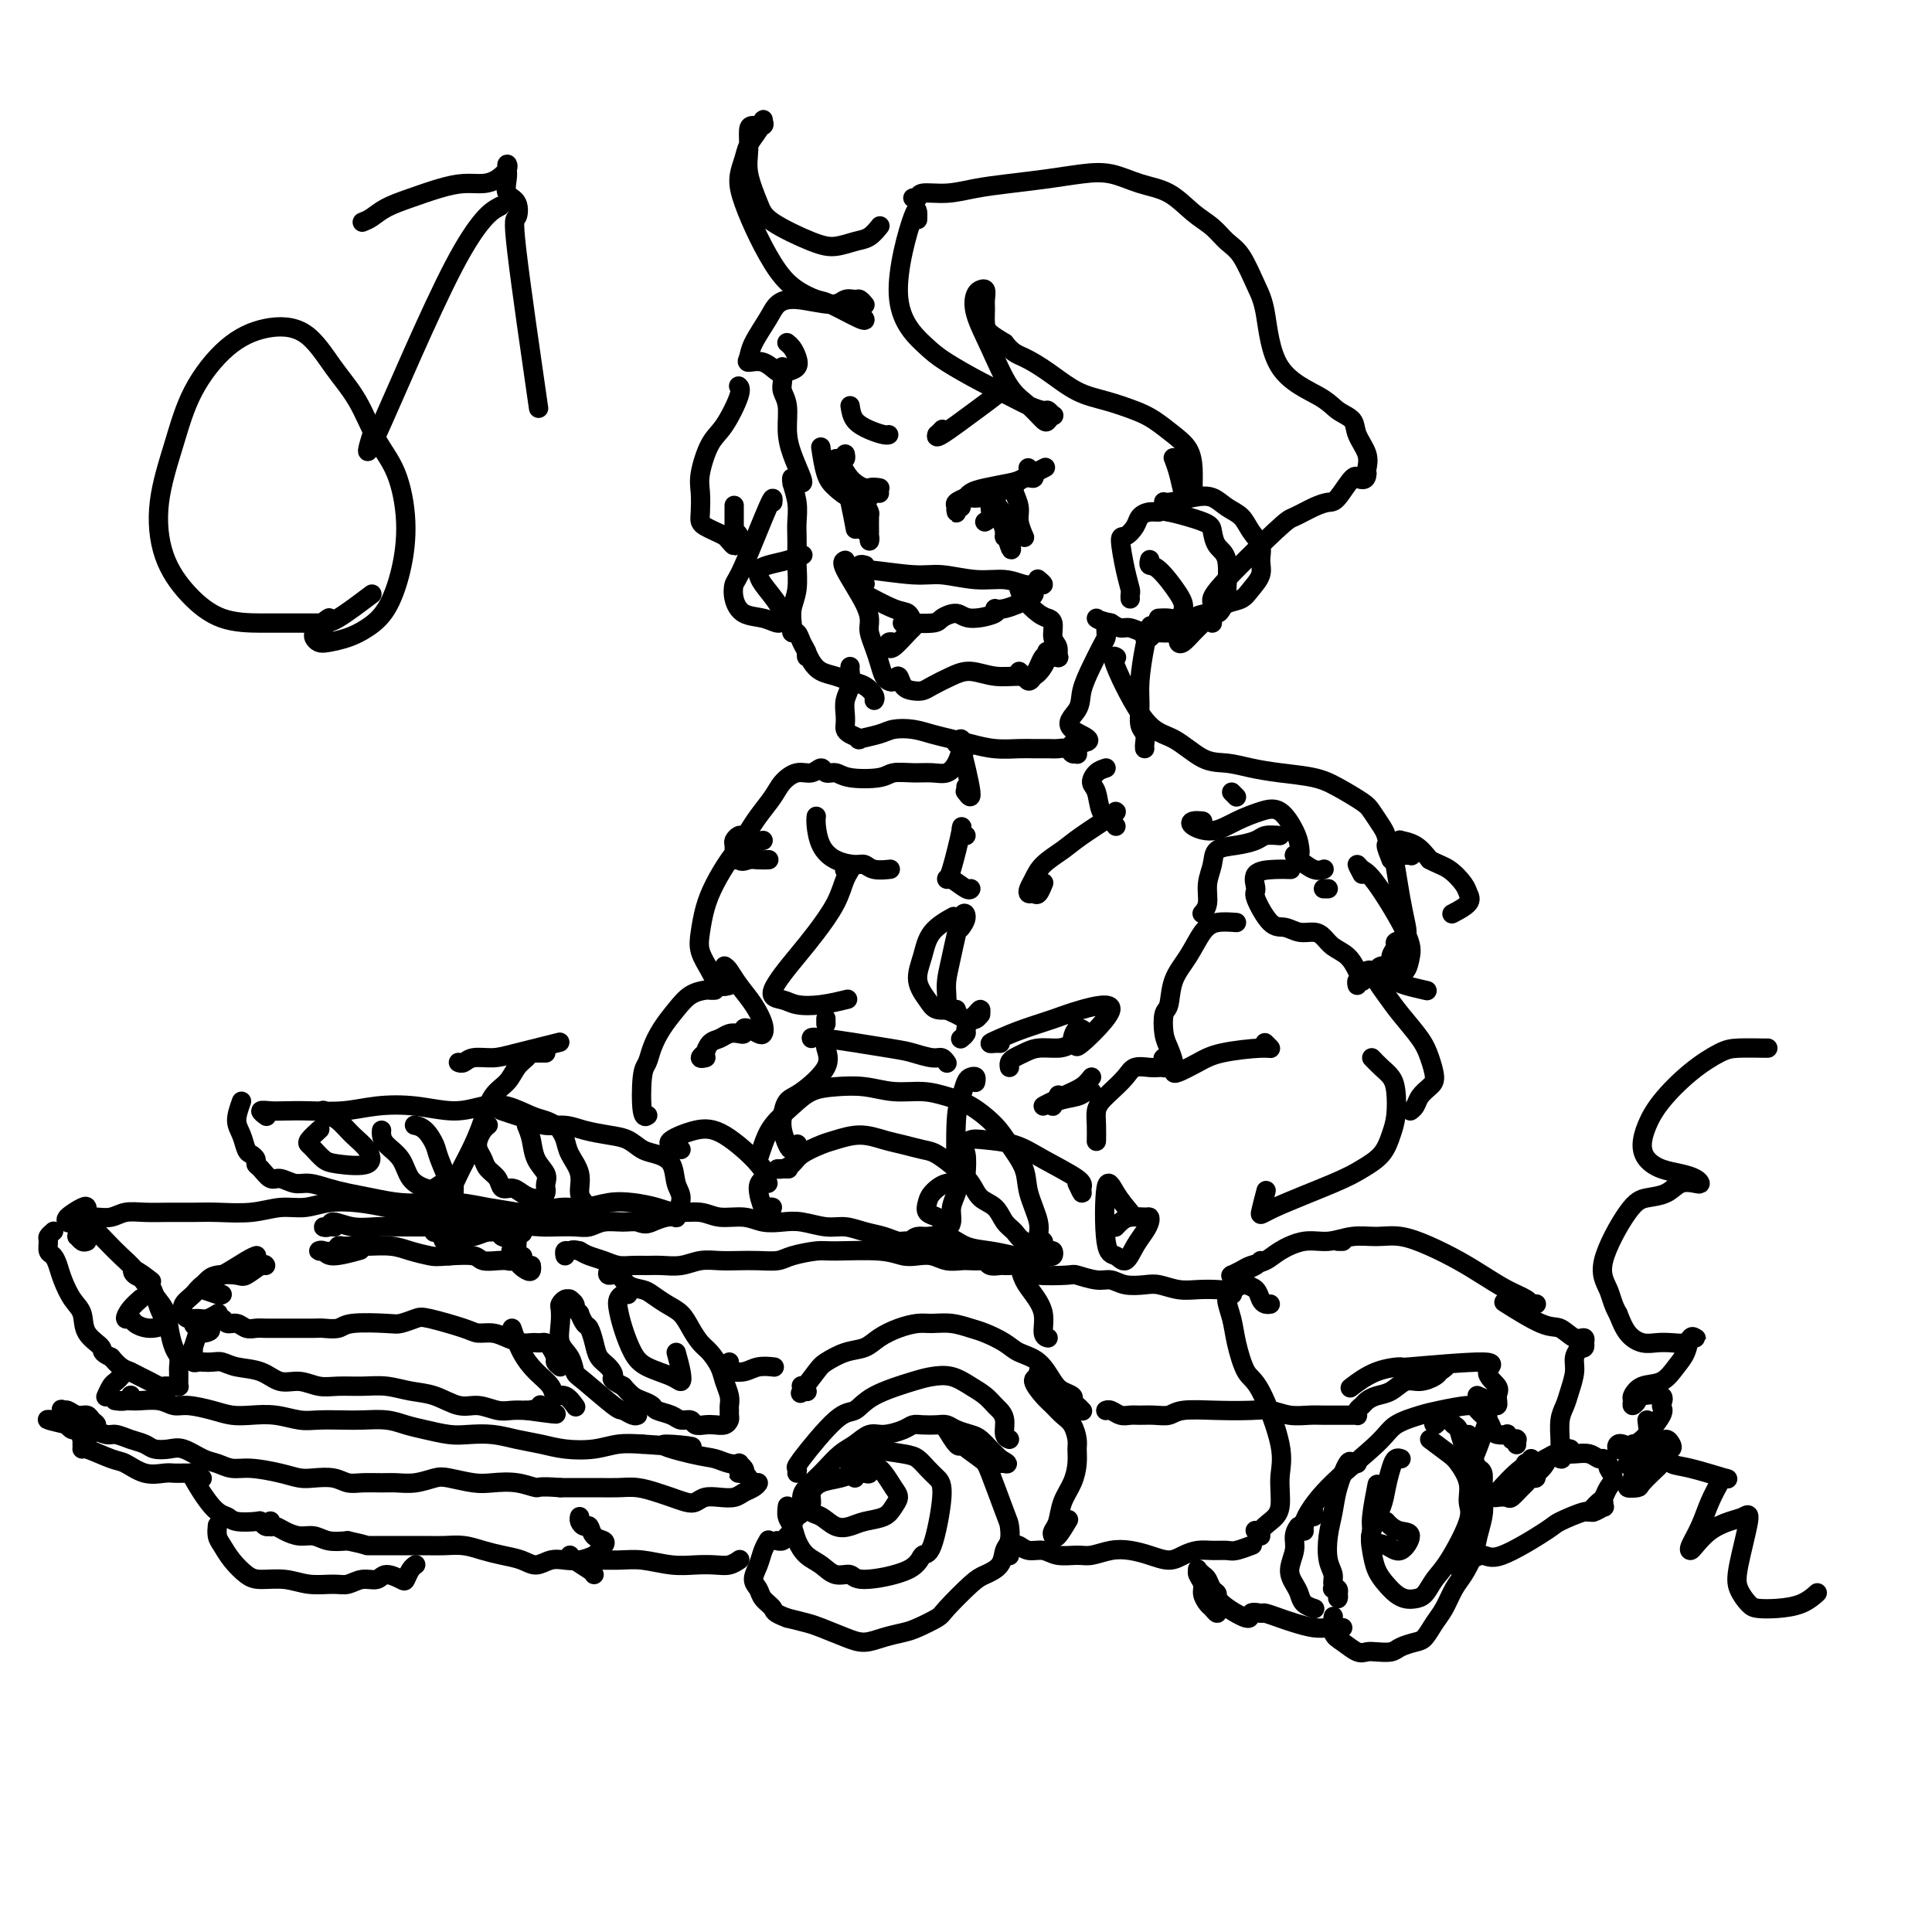 <svg viewBox='0 0 400 400' version='1.1' xmlns='http://www.w3.org/2000/svg' xmlns:xlink='http://www.w3.org/1999/xlink'><g fill='none' stroke='rgb(0,0,0)' stroke-width='4' stroke-linecap='round' stroke-linejoin='round'><path d='M95,220c-0.079,-0.031 -0.158,-0.063 0,0c0.158,0.063 0.551,0.220 1,0c0.449,-0.220 0.952,-0.816 2,-1c1.048,-0.184 2.642,0.043 4,0c1.358,-0.043 2.481,-0.358 5,-1c2.519,-0.642 6.434,-1.612 8,-2c1.566,-0.388 0.783,-0.194 0,0'/><path d='M168,215c-0.081,-0.205 -0.163,-0.410 3,0c3.163,0.410 9.569,1.434 13,2c3.431,0.566 3.886,0.673 5,1c1.114,0.327 2.887,0.872 4,1c1.113,0.128 1.566,-0.162 2,0c0.434,0.162 0.848,0.775 1,1c0.152,0.225 0.041,0.060 0,0c-0.041,-0.060 -0.011,-0.016 0,0c0.011,0.016 0.003,0.005 0,0c-0.003,-0.005 -0.002,-0.002 0,0'/><path d='M202,224c0.006,-0.030 0.013,-0.059 0,0c-0.013,0.059 -0.045,0.207 0,0c0.045,-0.207 0.166,-0.769 0,-1c-0.166,-0.231 -0.619,-0.133 -1,0c-0.381,0.133 -0.689,0.300 -1,1c-0.311,0.700 -0.623,1.934 -1,3c-0.377,1.066 -0.818,1.966 -1,5c-0.182,3.034 -0.105,8.203 0,11c0.105,2.797 0.238,3.223 0,4c-0.238,0.777 -0.848,1.907 -1,3c-0.152,1.093 0.156,2.149 0,3c-0.156,0.851 -0.774,1.496 -1,2c-0.226,0.504 -0.061,0.866 0,1c0.061,0.134 0.017,0.038 0,0c-0.017,-0.038 -0.009,-0.019 0,0'/><path d='M113,218c-0.871,-0.005 -1.742,-0.010 -2,0c-0.258,0.010 0.098,0.037 0,0c-0.098,-0.037 -0.649,-0.136 -1,0c-0.351,0.136 -0.503,0.506 -1,1c-0.497,0.494 -1.340,1.110 -2,2c-0.660,0.890 -1.136,2.052 -2,3c-0.864,0.948 -2.115,1.681 -3,3c-0.885,1.319 -1.404,3.223 -2,5c-0.596,1.777 -1.270,3.427 -2,5c-0.730,1.573 -1.516,3.070 -2,4c-0.484,0.930 -0.666,1.293 -1,2c-0.334,0.707 -0.822,1.756 -1,2c-0.178,0.244 -0.048,-0.319 0,0c0.048,0.319 0.014,1.520 0,2c-0.014,0.480 -0.007,0.240 0,0'/><path d='M92,254c-0.318,-0.110 -0.636,-0.219 -1,0c-0.364,0.219 -0.773,0.767 -1,1c-0.227,0.233 -0.273,0.150 0,0c0.273,-0.150 0.866,-0.366 2,-1c1.134,-0.634 2.809,-1.685 4,-2c1.191,-0.315 1.900,0.108 3,0c1.100,-0.108 2.593,-0.746 4,-1c1.407,-0.254 2.728,-0.124 4,0c1.272,0.124 2.495,0.243 4,0c1.505,-0.243 3.291,-0.847 5,-1c1.709,-0.153 3.341,0.145 5,0c1.659,-0.145 3.347,-0.734 5,-1c1.653,-0.266 3.273,-0.211 5,0c1.727,0.211 3.560,0.577 5,1c1.440,0.423 2.485,0.902 4,1c1.515,0.098 3.500,-0.184 5,0c1.500,0.184 2.514,0.833 4,1c1.486,0.167 3.443,-0.147 5,0c1.557,0.147 2.712,0.757 4,1c1.288,0.243 2.707,0.121 4,0c1.293,-0.121 2.460,-0.240 4,0c1.540,0.240 3.452,0.839 5,1c1.548,0.161 2.731,-0.116 4,0c1.269,0.116 2.624,0.623 4,1c1.376,0.377 2.774,0.623 4,1c1.226,0.377 2.282,0.886 3,1c0.718,0.114 1.100,-0.165 2,0c0.900,0.165 2.319,0.775 3,1c0.681,0.225 0.623,0.064 1,0c0.377,-0.064 1.188,-0.032 2,0'/><path d='M194,258c9.681,1.182 2.384,-0.363 0,-1c-2.384,-0.637 0.144,-0.367 1,0c0.856,0.367 0.038,0.829 0,1c-0.038,0.171 0.703,0.049 1,0c0.297,-0.049 0.148,-0.024 0,0'/><path d='M209,262c-0.439,-0.002 -0.877,-0.004 -1,0c-0.123,0.004 0.070,0.015 0,0c-0.070,-0.015 -0.403,-0.057 -1,0c-0.597,0.057 -1.457,0.211 -2,0c-0.543,-0.211 -0.767,-0.788 -1,-1c-0.233,-0.212 -0.474,-0.061 -1,0c-0.526,0.061 -1.337,0.030 -2,0c-0.663,-0.030 -1.177,-0.060 -2,0c-0.823,0.060 -1.954,0.208 -3,0c-1.046,-0.208 -2.006,-0.774 -3,-1c-0.994,-0.226 -2.021,-0.114 -3,0c-0.979,0.114 -1.911,0.229 -3,0c-1.089,-0.229 -2.335,-0.804 -5,-1c-2.665,-0.196 -6.750,-0.014 -9,0c-2.250,0.014 -2.663,-0.140 -4,0c-1.337,0.140 -3.596,0.574 -5,1c-1.404,0.426 -1.954,0.845 -3,1c-1.046,0.155 -2.590,0.045 -4,0c-1.410,-0.045 -2.688,-0.026 -4,0c-1.312,0.026 -2.658,0.060 -4,0c-1.342,-0.060 -2.680,-0.212 -4,0c-1.320,0.212 -2.622,0.790 -4,1c-1.378,0.210 -2.833,0.053 -4,0c-1.167,-0.053 -2.045,-0.003 -3,0c-0.955,0.003 -1.985,-0.041 -3,0c-1.015,0.041 -2.014,0.166 -3,0c-0.986,-0.166 -1.958,-0.621 -3,-1c-1.042,-0.379 -2.155,-0.680 -3,-1c-0.845,-0.320 -1.423,-0.660 -2,-1'/><path d='M120,259c-1.630,-0.448 -1.705,-0.069 -2,0c-0.295,0.069 -0.810,-0.174 -1,0c-0.190,0.174 -0.054,0.764 0,1c0.054,0.236 0.027,0.118 0,0'/><path d='M126,263c0.050,-0.128 0.100,-0.255 0,0c-0.100,0.255 -0.351,0.894 0,1c0.351,0.106 1.304,-0.319 2,0c0.696,0.319 1.135,1.383 2,2c0.865,0.617 2.157,0.787 3,1c0.843,0.213 1.237,0.470 2,1c0.763,0.530 1.895,1.334 3,2c1.105,0.666 2.184,1.192 3,2c0.816,0.808 1.370,1.896 2,3c0.630,1.104 1.335,2.225 2,3c0.665,0.775 1.288,1.206 2,2c0.712,0.794 1.511,1.953 2,3c0.489,1.047 0.667,1.982 1,3c0.333,1.018 0.822,2.118 1,3c0.178,0.882 0.046,1.547 0,2c-0.046,0.453 -0.004,0.696 0,1c0.004,0.304 -0.029,0.670 0,1c0.029,0.330 0.120,0.625 0,1c-0.120,0.375 -0.451,0.828 -1,1c-0.549,0.172 -1.316,0.061 -2,0c-0.684,-0.061 -1.284,-0.072 -2,0c-0.716,0.072 -1.547,0.226 -2,0c-0.453,-0.226 -0.526,-0.834 -1,-1c-0.474,-0.166 -1.348,0.110 -2,0c-0.652,-0.110 -1.081,-0.606 -2,-1c-0.919,-0.394 -2.329,-0.686 -3,-1c-0.671,-0.314 -0.602,-0.651 -1,-1c-0.398,-0.349 -1.261,-0.709 -2,-1c-0.739,-0.291 -1.354,-0.512 -2,-1c-0.646,-0.488 -1.323,-1.244 -2,-2'/><path d='M129,287c-3.051,-1.592 -2.180,-1.572 -2,-2c0.180,-0.428 -0.333,-1.304 -1,-2c-0.667,-0.696 -1.489,-1.214 -2,-2c-0.511,-0.786 -0.710,-1.842 -1,-3c-0.290,-1.158 -0.670,-2.419 -1,-3c-0.330,-0.581 -0.611,-0.480 -1,-1c-0.389,-0.520 -0.888,-1.659 -1,-2c-0.112,-0.341 0.162,0.115 0,0c-0.162,-0.115 -0.762,-0.801 -1,-1c-0.238,-0.199 -0.116,0.091 0,0c0.116,-0.091 0.224,-0.561 0,-1c-0.224,-0.439 -0.782,-0.846 -1,-1c-0.218,-0.154 -0.097,-0.054 0,0c0.097,0.054 0.170,0.061 0,0c-0.170,-0.061 -0.583,-0.189 -1,0c-0.417,0.189 -0.837,0.696 -1,1c-0.163,0.304 -0.069,0.404 0,1c0.069,0.596 0.111,1.689 0,3c-0.111,1.311 -0.377,2.839 0,4c0.377,1.161 1.395,1.956 2,3c0.605,1.044 0.796,2.336 1,3c0.204,0.664 0.423,0.700 2,2c1.577,1.300 4.514,3.865 6,5c1.486,1.135 1.522,0.840 2,1c0.478,0.160 1.398,0.774 2,1c0.602,0.226 0.886,0.065 1,0c0.114,-0.065 0.057,-0.032 0,0'/><path d='M106,275c0.592,1.734 1.183,3.468 2,5c0.817,1.532 1.858,2.863 3,4c1.142,1.137 2.383,2.081 3,3c0.617,0.919 0.609,1.813 1,2c0.391,0.187 1.182,-0.334 2,0c0.818,0.334 1.662,1.524 2,2c0.338,0.476 0.169,0.238 0,0'/><path d='M116,283c-0.447,-0.362 -0.893,-0.724 -1,-1c-0.107,-0.276 0.126,-0.466 0,-1c-0.126,-0.534 -0.611,-1.411 -1,-2c-0.389,-0.589 -0.684,-0.889 -1,-1c-0.316,-0.111 -0.654,-0.032 -1,0c-0.346,0.032 -0.700,0.019 -1,0c-0.300,-0.019 -0.546,-0.043 -1,0c-0.454,0.043 -1.118,0.153 -2,0c-0.882,-0.153 -1.984,-0.570 -3,-1c-1.016,-0.430 -1.948,-0.873 -3,-1c-1.052,-0.127 -2.225,0.061 -3,0c-0.775,-0.061 -1.151,-0.370 -3,-1c-1.849,-0.630 -5.171,-1.581 -7,-2c-1.829,-0.419 -2.165,-0.305 -3,0c-0.835,0.305 -2.167,0.800 -3,1c-0.833,0.200 -1.166,0.106 -3,0c-1.834,-0.106 -5.170,-0.225 -7,0c-1.830,0.225 -2.156,0.792 -3,1c-0.844,0.208 -2.208,0.056 -3,0c-0.792,-0.056 -1.013,-0.015 -2,0c-0.987,0.015 -2.740,0.005 -4,0c-1.260,-0.005 -2.028,-0.005 -3,0c-0.972,0.005 -2.148,0.017 -3,0c-0.852,-0.017 -1.379,-0.061 -2,0c-0.621,0.061 -1.335,0.229 -2,0c-0.665,-0.229 -1.281,-0.855 -2,-1c-0.719,-0.145 -1.540,0.192 -2,0c-0.460,-0.192 -0.560,-0.912 -1,-1c-0.440,-0.088 -1.220,0.456 -2,1'/><path d='M44,274c-7.139,0.307 -2.487,0.575 -1,1c1.487,0.425 -0.190,1.008 -1,1c-0.810,-0.008 -0.753,-0.606 -1,0c-0.247,0.606 -0.798,2.415 -1,3c-0.202,0.585 -0.054,-0.055 0,0c0.054,0.055 0.014,0.803 0,1c-0.014,0.197 -0.000,-0.157 0,0c0.000,0.157 -0.012,0.827 0,1c0.012,0.173 0.048,-0.149 0,0c-0.048,0.149 -0.179,0.771 0,1c0.179,0.229 0.668,0.065 1,0c0.332,-0.065 0.507,-0.030 1,0c0.493,0.030 1.303,0.054 2,0c0.697,-0.054 1.281,-0.187 2,0c0.719,0.187 1.574,0.695 3,1c1.426,0.305 3.423,0.407 5,1c1.577,0.593 2.735,1.676 4,2c1.265,0.324 2.637,-0.110 4,0c1.363,0.110 2.716,0.765 4,1c1.284,0.235 2.499,0.051 4,0c1.501,-0.051 3.290,0.033 5,0c1.710,-0.033 3.342,-0.182 5,0c1.658,0.182 3.343,0.693 5,1c1.657,0.307 3.286,0.408 5,1c1.714,0.592 3.512,1.675 5,2c1.488,0.325 2.667,-0.109 4,0c1.333,0.109 2.820,0.760 4,1c1.180,0.240 2.051,0.069 3,0c0.949,-0.069 1.974,-0.034 3,0'/><path d='M109,292c11.067,1.531 4.234,0.359 2,0c-2.234,-0.359 0.129,0.096 1,0c0.871,-0.096 0.249,-0.742 0,-1c-0.249,-0.258 -0.124,-0.129 0,0'/><path d='M18,257c-0.310,0.120 -0.620,0.240 -1,0c-0.380,-0.240 -0.832,-0.839 -1,-1c-0.168,-0.161 -0.054,0.116 0,0c0.054,-0.116 0.048,-0.625 0,-1c-0.048,-0.375 -0.137,-0.617 0,-1c0.137,-0.383 0.501,-0.907 1,-1c0.499,-0.093 1.133,0.246 2,1c0.867,0.754 1.966,1.923 3,3c1.034,1.077 2.003,2.062 3,3c0.997,0.938 2.021,1.830 3,3c0.979,1.170 1.912,2.617 3,4c1.088,1.383 2.330,2.703 3,4c0.670,1.297 0.768,2.571 1,4c0.232,1.429 0.598,3.013 1,4c0.402,0.987 0.840,1.378 1,2c0.160,0.622 0.043,1.477 0,2c-0.043,0.523 -0.011,0.715 0,1c0.011,0.285 -0.000,0.665 0,1c0.000,0.335 0.011,0.626 0,1c-0.011,0.374 -0.045,0.832 0,1c0.045,0.168 0.167,0.046 0,0c-0.167,-0.046 -0.625,-0.015 -1,0c-0.375,0.015 -0.667,0.015 -1,0c-0.333,-0.015 -0.708,-0.046 -1,0c-0.292,0.046 -0.501,0.168 -1,0c-0.499,-0.168 -1.288,-0.625 -2,-1c-0.712,-0.375 -1.345,-0.668 -2,-1c-0.655,-0.332 -1.330,-0.705 -2,-1c-0.670,-0.295 -1.334,-0.513 -2,-1c-0.666,-0.487 -1.333,-1.244 -2,-2'/><path d='M23,281c-2.446,-1.100 -1.562,-1.351 -2,-2c-0.438,-0.649 -2.197,-1.696 -3,-3c-0.803,-1.304 -0.649,-2.864 -1,-4c-0.351,-1.136 -1.208,-1.847 -2,-3c-0.792,-1.153 -1.518,-2.746 -2,-4c-0.482,-1.254 -0.719,-2.167 -1,-3c-0.281,-0.833 -0.608,-1.586 -1,-2c-0.392,-0.414 -0.851,-0.489 -1,-1c-0.149,-0.511 0.012,-1.456 0,-2c-0.012,-0.544 -0.195,-0.685 0,-1c0.195,-0.315 0.770,-0.804 1,-1c0.230,-0.196 0.115,-0.098 0,0'/><path d='M18,250c-0.084,-0.198 -0.168,-0.397 -1,0c-0.832,0.397 -2.413,1.388 -3,2c-0.587,0.612 -0.179,0.843 0,1c0.179,0.157 0.130,0.238 0,0c-0.130,-0.238 -0.341,-0.795 0,-1c0.341,-0.205 1.234,-0.059 2,0c0.766,0.059 1.404,0.030 2,0c0.596,-0.030 1.152,-0.061 2,0c0.848,0.061 1.990,0.212 3,0c1.010,-0.212 1.888,-0.789 3,-1c1.112,-0.211 2.459,-0.055 4,0c1.541,0.055 3.275,0.011 5,0c1.725,-0.011 3.440,0.012 5,0c1.560,-0.012 2.964,-0.059 5,0c2.036,0.059 4.703,0.225 7,0c2.297,-0.225 4.223,-0.842 6,-1c1.777,-0.158 3.405,0.144 5,0c1.595,-0.144 3.157,-0.732 5,-1c1.843,-0.268 3.966,-0.216 6,0c2.034,0.216 3.979,0.594 6,1c2.021,0.406 4.120,0.839 6,1c1.880,0.161 3.543,0.050 5,0c1.457,-0.050 2.710,-0.039 4,0c1.290,0.039 2.619,0.105 4,0c1.381,-0.105 2.815,-0.382 4,0c1.185,0.382 2.122,1.422 3,2c0.878,0.578 1.698,0.694 2,1c0.302,0.306 0.086,0.802 0,1c-0.086,0.198 -0.043,0.099 0,0'/><path d='M108,255c0.596,0.635 -0.413,0.223 -1,0c-0.587,-0.223 -0.751,-0.256 -1,0c-0.249,0.256 -0.585,0.801 -1,1c-0.415,0.199 -0.911,0.053 -1,0c-0.089,-0.053 0.229,-0.014 0,0c-0.229,0.014 -1.004,0.004 -1,0c0.004,-0.004 0.785,-0.001 1,0c0.215,0.001 -0.138,0.000 0,0c0.138,-0.000 0.768,-0.000 1,0c0.232,0.000 0.066,0.000 0,0c-0.066,-0.000 -0.033,-0.000 0,0'/><path d='M53,260c0.104,-0.035 0.208,-0.070 0,0c-0.208,0.070 -0.729,0.245 -2,1c-1.271,0.755 -3.294,2.090 -5,3c-1.706,0.910 -3.096,1.397 -4,2c-0.904,0.603 -1.322,1.324 -2,2c-0.678,0.676 -1.616,1.306 -2,2c-0.384,0.694 -0.215,1.450 0,2c0.215,0.550 0.474,0.893 1,1c0.526,0.107 1.318,-0.024 2,0c0.682,0.024 1.255,0.202 2,0c0.745,-0.202 1.662,-0.785 2,-1c0.338,-0.215 0.097,-0.061 0,0c-0.097,0.061 -0.048,0.031 0,0'/><path d='M46,268c-0.111,0.112 -0.223,0.223 -1,0c-0.777,-0.223 -2.220,-0.781 -3,-1c-0.780,-0.219 -0.899,-0.101 -1,0c-0.101,0.101 -0.185,0.184 0,0c0.185,-0.184 0.639,-0.636 1,-1c0.361,-0.364 0.629,-0.641 1,-1c0.371,-0.359 0.846,-0.800 2,-1c1.154,-0.200 2.989,-0.159 4,0c1.011,0.159 1.199,0.434 2,0c0.801,-0.434 2.216,-1.578 3,-2c0.784,-0.422 0.938,-0.120 1,0c0.062,0.120 0.031,0.060 0,0'/><path d='M27,284c-0.334,-0.087 -0.668,-0.173 -1,0c-0.332,0.173 -0.663,0.607 -1,1c-0.337,0.393 -0.679,0.746 -1,1c-0.321,0.254 -0.622,0.408 -1,1c-0.378,0.592 -0.833,1.623 -1,2c-0.167,0.377 -0.045,0.102 0,0c0.045,-0.102 0.013,-0.029 0,0c-0.013,0.029 -0.006,0.015 0,0'/><path d='M27,289c0.054,-0.113 0.107,-0.226 0,0c-0.107,0.226 -0.376,0.793 -1,1c-0.624,0.207 -1.603,0.056 -2,0c-0.397,-0.056 -0.213,-0.016 0,0c0.213,0.016 0.455,0.008 1,0c0.545,-0.008 1.393,-0.017 2,0c0.607,0.017 0.973,0.060 2,0c1.027,-0.060 2.714,-0.223 4,0c1.286,0.223 2.170,0.830 3,1c0.830,0.170 1.606,-0.099 3,0c1.394,0.099 3.405,0.566 5,1c1.595,0.434 2.774,0.834 4,1c1.226,0.166 2.498,0.097 4,0c1.502,-0.097 3.233,-0.222 5,0c1.767,0.222 3.571,0.791 5,1c1.429,0.209 2.482,0.059 4,0c1.518,-0.059 3.500,-0.027 5,0c1.500,0.027 2.519,0.049 4,0c1.481,-0.049 3.423,-0.171 5,0c1.577,0.171 2.787,0.633 4,1c1.213,0.367 2.427,0.637 4,1c1.573,0.363 3.505,0.818 5,1c1.495,0.182 2.554,0.091 4,0c1.446,-0.091 3.278,-0.181 5,0c1.722,0.181 3.334,0.633 5,1c1.666,0.367 3.386,0.648 5,1c1.614,0.352 3.123,0.775 5,1c1.877,0.225 4.121,0.253 6,0c1.879,-0.253 3.394,-0.787 5,-1c1.606,-0.213 3.303,-0.107 5,0'/><path d='M133,299c17.762,1.283 7.667,-0.010 5,0c-2.667,0.010 2.093,1.322 5,2c2.907,0.678 3.959,0.720 5,1c1.041,0.280 2.070,0.797 3,1c0.930,0.203 1.762,0.093 2,0c0.238,-0.093 -0.119,-0.168 0,0c0.119,0.168 0.714,0.580 1,1c0.286,0.420 0.262,0.847 0,1c-0.262,0.153 -0.761,0.031 -1,0c-0.239,-0.031 -0.217,0.029 0,0c0.217,-0.029 0.630,-0.148 1,0c0.370,0.148 0.695,0.564 1,1c0.305,0.436 0.588,0.891 1,1c0.412,0.109 0.953,-0.128 1,0c0.047,0.128 -0.400,0.622 -1,1c-0.600,0.378 -1.354,0.641 -2,1c-0.646,0.359 -1.183,0.815 -2,1c-0.817,0.185 -1.913,0.099 -3,0c-1.087,-0.099 -2.166,-0.211 -3,0c-0.834,0.211 -1.423,0.746 -2,1c-0.577,0.254 -1.144,0.226 -2,0c-0.856,-0.226 -2.003,-0.649 -3,-1c-0.997,-0.351 -1.845,-0.630 -3,-1c-1.155,-0.370 -2.619,-0.831 -4,-1c-1.381,-0.169 -2.679,-0.045 -4,0c-1.321,0.045 -2.663,0.012 -4,0c-1.337,-0.012 -2.668,-0.003 -4,0c-1.332,0.003 -2.666,0.002 -4,0'/><path d='M116,308c-4.981,-0.404 -4.433,0.084 -5,0c-0.567,-0.084 -2.247,-0.742 -4,-1c-1.753,-0.258 -3.577,-0.118 -5,0c-1.423,0.118 -2.443,0.214 -4,0c-1.557,-0.214 -3.651,-0.737 -5,-1c-1.349,-0.263 -1.954,-0.267 -3,0c-1.046,0.267 -2.535,0.805 -4,1c-1.465,0.195 -2.908,0.049 -4,0c-1.092,-0.049 -1.832,0.001 -3,0c-1.168,-0.001 -2.763,-0.052 -4,0c-1.237,0.052 -2.117,0.207 -3,0c-0.883,-0.207 -1.769,-0.778 -3,-1c-1.231,-0.222 -2.808,-0.097 -4,0c-1.192,0.097 -1.999,0.166 -3,0c-1.001,-0.166 -2.195,-0.568 -4,-1c-1.805,-0.432 -4.219,-0.894 -6,-1c-1.781,-0.106 -2.927,0.143 -4,0c-1.073,-0.143 -2.073,-0.679 -3,-1c-0.927,-0.321 -1.781,-0.429 -3,-1c-1.219,-0.571 -2.805,-1.606 -4,-2c-1.195,-0.394 -2.001,-0.148 -3,0c-0.999,0.148 -2.192,0.198 -3,0c-0.808,-0.198 -1.231,-0.645 -2,-1c-0.769,-0.355 -1.882,-0.617 -3,-1c-1.118,-0.383 -2.240,-0.886 -3,-1c-0.760,-0.114 -1.160,0.163 -2,0c-0.840,-0.163 -2.122,-0.765 -3,-1c-0.878,-0.235 -1.352,-0.102 -2,0c-0.648,0.102 -1.471,0.172 -2,0c-0.529,-0.172 -0.765,-0.586 -1,-1'/><path d='M14,295c-7.655,-1.806 -2.792,-0.820 -1,-1c1.792,-0.180 0.511,-1.527 0,-2c-0.511,-0.473 -0.254,-0.071 0,0c0.254,0.071 0.503,-0.188 1,0c0.497,0.188 1.240,0.823 2,1c0.760,0.177 1.535,-0.103 2,0c0.465,0.103 0.618,0.588 1,1c0.382,0.412 0.992,0.751 1,1c0.008,0.249 -0.586,0.409 -1,1c-0.414,0.591 -0.647,1.613 -1,2c-0.353,0.387 -0.827,0.140 -1,0c-0.173,-0.140 -0.044,-0.174 0,0c0.044,0.174 0.002,0.556 0,1c-0.002,0.444 0.035,0.950 0,1c-0.035,0.050 -0.143,-0.354 1,0c1.143,0.354 3.538,1.468 5,2c1.462,0.532 1.991,0.482 3,1c1.009,0.518 2.497,1.603 4,2c1.503,0.397 3.019,0.106 4,0c0.981,-0.106 1.425,-0.029 2,0c0.575,0.029 1.279,0.008 2,0c0.721,-0.008 1.457,-0.003 2,0c0.543,0.003 0.891,0.005 1,0c0.109,-0.005 -0.020,-0.015 0,0c0.020,0.015 0.191,0.056 0,0c-0.191,-0.056 -0.744,-0.207 -1,0c-0.256,0.207 -0.216,0.774 0,1c0.216,0.226 0.608,0.113 1,0'/><path d='M41,306c1.700,0.153 0.452,0.037 0,0c-0.452,-0.037 -0.106,0.005 0,0c0.106,-0.005 -0.027,-0.056 0,0c0.027,0.056 0.216,0.218 0,0c-0.216,-0.218 -0.836,-0.816 -1,-1c-0.164,-0.184 0.128,0.045 0,0c-0.128,-0.045 -0.675,-0.366 0,1c0.675,1.366 2.572,4.417 4,6c1.428,1.583 2.385,1.696 3,2c0.615,0.304 0.886,0.799 2,1c1.114,0.201 3.069,0.107 4,0c0.931,-0.107 0.838,-0.229 1,0c0.162,0.229 0.579,0.808 1,1c0.421,0.192 0.845,-0.002 1,0c0.155,0.002 0.041,0.200 0,0c-0.041,-0.200 -0.010,-0.800 0,-1c0.010,-0.200 -0.002,-0.001 0,0c0.002,0.001 0.019,-0.196 0,0c-0.019,0.196 -0.072,0.785 0,1c0.072,0.215 0.270,0.057 0,0c-0.270,-0.057 -1.010,-0.013 -1,0c0.010,0.013 0.768,-0.007 1,0c0.232,0.007 -0.062,0.039 0,0c0.062,-0.039 0.480,-0.150 1,0c0.520,0.150 1.142,0.562 2,1c0.858,0.438 1.952,0.901 3,1c1.048,0.099 2.051,-0.166 3,0c0.949,0.166 1.842,0.762 3,1c1.158,0.238 2.579,0.119 4,0'/><path d='M72,319c4.647,1.000 3.765,0.999 4,1c0.235,0.001 1.588,0.003 4,0c2.412,-0.003 5.884,-0.012 8,0c2.116,0.012 2.877,0.044 4,0c1.123,-0.044 2.607,-0.165 4,0c1.393,0.165 2.694,0.615 4,1c1.306,0.385 2.618,0.706 4,1c1.382,0.294 2.834,0.563 4,1c1.166,0.437 2.046,1.042 3,1c0.954,-0.042 1.982,-0.732 3,-1c1.018,-0.268 2.027,-0.113 3,0c0.973,0.113 1.909,0.185 3,0c1.091,-0.185 2.338,-0.626 3,-1c0.662,-0.374 0.738,-0.682 1,-1c0.262,-0.318 0.708,-0.645 1,-1c0.292,-0.355 0.428,-0.739 0,-1c-0.428,-0.261 -1.421,-0.399 -2,-1c-0.579,-0.601 -0.744,-1.664 -1,-2c-0.256,-0.336 -0.605,0.053 -1,0c-0.395,-0.053 -0.838,-0.550 -1,-1c-0.162,-0.450 -0.044,-0.852 0,-1c0.044,-0.148 0.012,-0.042 0,0c-0.012,0.042 -0.006,0.021 0,0'/><path d='M55,231c0.157,0.113 0.314,0.226 0,0c-0.314,-0.226 -1.100,-0.792 -1,-1c0.100,-0.208 1.087,-0.059 2,0c0.913,0.059 1.753,0.029 3,0c1.247,-0.029 2.902,-0.056 5,0c2.098,0.056 4.640,0.194 7,0c2.360,-0.194 4.538,-0.719 7,-1c2.462,-0.281 5.208,-0.317 8,0c2.792,0.317 5.629,0.988 8,1c2.371,0.012 4.274,-0.635 6,-1c1.726,-0.365 3.274,-0.449 5,0c1.726,0.449 3.629,1.432 5,2c1.371,0.568 2.211,0.721 3,1c0.789,0.279 1.526,0.685 2,1c0.474,0.315 0.686,0.539 1,1c0.314,0.461 0.729,1.160 1,2c0.271,0.840 0.399,1.821 1,3c0.601,1.179 1.677,2.557 2,4c0.323,1.443 -0.106,2.951 0,4c0.106,1.049 0.747,1.640 1,2c0.253,0.360 0.119,0.488 0,1c-0.119,0.512 -0.224,1.407 0,2c0.224,0.593 0.778,0.884 1,1c0.222,0.116 0.111,0.058 0,0'/><path d='M50,228c-0.511,1.435 -1.023,2.871 -1,4c0.023,1.129 0.580,1.952 1,3c0.420,1.048 0.703,2.321 1,3c0.297,0.679 0.608,0.764 1,1c0.392,0.236 0.867,0.622 1,1c0.133,0.378 -0.074,0.746 0,1c0.074,0.254 0.431,0.393 1,1c0.569,0.607 1.352,1.682 2,2c0.648,0.318 1.162,-0.122 2,0c0.838,0.122 2.000,0.806 3,1c1.000,0.194 1.837,-0.102 3,0c1.163,0.102 2.651,0.602 4,1c1.349,0.398 2.558,0.694 4,1c1.442,0.306 3.118,0.621 5,1c1.882,0.379 3.969,0.822 6,1c2.031,0.178 4.006,0.090 6,0c1.994,-0.090 4.008,-0.182 6,0c1.992,0.182 3.962,0.637 6,1c2.038,0.363 4.143,0.634 6,1c1.857,0.366 3.464,0.826 5,1c1.536,0.174 3.000,0.060 4,0c1.000,-0.060 1.536,-0.068 2,0c0.464,0.068 0.856,0.211 1,0c0.144,-0.211 0.041,-0.774 0,-1c-0.041,-0.226 -0.021,-0.113 0,0'/><path d='M104,230c-0.266,-0.091 -0.532,-0.183 0,0c0.532,0.183 1.863,0.640 3,1c1.137,0.360 2.082,0.621 3,1c0.918,0.379 1.810,0.874 3,1c1.190,0.126 2.678,-0.117 4,0c1.322,0.117 2.478,0.594 4,1c1.522,0.406 3.409,0.740 5,1c1.591,0.260 2.884,0.447 4,1c1.116,0.553 2.055,1.473 3,2c0.945,0.527 1.897,0.660 3,1c1.103,0.340 2.359,0.886 3,2c0.641,1.114 0.668,2.796 1,4c0.332,1.204 0.968,1.930 1,3c0.032,1.070 -0.541,2.482 -1,3c-0.459,0.518 -0.803,0.140 -1,0c-0.197,-0.140 -0.245,-0.041 0,0c0.245,0.041 0.784,0.025 1,0c0.216,-0.025 0.111,-0.060 0,0c-0.111,0.060 -0.226,0.216 0,0c0.226,-0.216 0.792,-0.804 1,-1c0.208,-0.196 0.057,-0.001 0,0c-0.057,0.001 -0.019,-0.192 0,0c0.019,0.192 0.021,0.770 0,1c-0.021,0.230 -0.063,0.114 0,0c0.063,-0.114 0.232,-0.224 0,0c-0.232,0.224 -0.866,0.782 -1,1c-0.134,0.218 0.233,0.097 0,0c-0.233,-0.097 -1.067,-0.171 -2,0c-0.933,0.171 -1.967,0.585 -3,1'/><path d='M135,253c-1.480,0.769 -2.180,0.192 -3,0c-0.820,-0.192 -1.759,0.001 -3,0c-1.241,-0.001 -2.782,-0.196 -4,0c-1.218,0.196 -2.111,0.784 -3,1c-0.889,0.216 -1.774,0.062 -3,0c-1.226,-0.062 -2.794,-0.030 -4,0c-1.206,0.030 -2.051,0.060 -3,0c-0.949,-0.060 -2.001,-0.208 -3,0c-0.999,0.208 -1.944,0.774 -3,1c-1.056,0.226 -2.223,0.113 -3,0c-0.777,-0.113 -1.164,-0.226 -2,0c-0.836,0.226 -2.122,0.792 -3,1c-0.878,0.208 -1.347,0.060 -2,0c-0.653,-0.060 -1.488,-0.030 -2,0c-0.512,0.030 -0.701,0.061 -1,0c-0.299,-0.061 -0.709,-0.212 -1,0c-0.291,0.212 -0.463,0.788 0,1c0.463,0.212 1.561,0.061 2,0c0.439,-0.061 0.220,-0.030 0,0'/><path d='M106,254c0.030,0.106 0.061,0.212 0,0c-0.061,-0.212 -0.212,-0.742 0,-1c0.212,-0.258 0.787,-0.246 1,0c0.213,0.246 0.064,0.724 0,1c-0.064,0.276 -0.041,0.348 0,1c0.041,0.652 0.102,1.884 0,3c-0.102,1.116 -0.367,2.117 0,3c0.367,0.883 1.366,1.649 2,2c0.634,0.351 0.901,0.287 1,0c0.099,-0.287 0.028,-0.796 0,-1c-0.028,-0.204 -0.014,-0.102 0,0'/><path d='M69,254c0.255,0.010 0.510,0.021 0,0c-0.510,-0.021 -1.786,-0.072 -2,0c-0.214,0.072 0.632,0.268 1,0c0.368,-0.268 0.257,-1.000 1,-1c0.743,0.000 2.340,0.732 4,1c1.660,0.268 3.382,0.071 5,0c1.618,-0.071 3.133,-0.015 5,0c1.867,0.015 4.087,-0.011 6,0c1.913,0.011 3.520,0.059 5,0c1.480,-0.059 2.835,-0.224 4,0c1.165,0.224 2.140,0.838 3,1c0.860,0.162 1.603,-0.128 2,0c0.397,0.128 0.446,0.675 1,1c0.554,0.325 1.613,0.427 2,1c0.387,0.573 0.102,1.617 0,2c-0.102,0.383 -0.020,0.106 0,0c0.020,-0.106 -0.023,-0.043 0,0c0.023,0.043 0.111,0.064 0,0c-0.111,-0.064 -0.421,-0.213 0,0c0.421,0.213 1.574,0.788 2,1c0.426,0.212 0.125,0.061 0,0c-0.125,-0.061 -0.074,-0.030 0,0c0.074,0.030 0.173,0.060 0,0c-0.173,-0.060 -0.617,-0.211 -1,0c-0.383,0.211 -0.705,0.785 -1,1c-0.295,0.215 -0.562,0.071 -1,0c-0.438,-0.071 -1.045,-0.071 -2,0c-0.955,0.071 -2.257,0.211 -3,0c-0.743,-0.211 -0.927,-0.775 -2,-1c-1.073,-0.225 -3.037,-0.113 -5,0'/><path d='M93,260c-2.721,0.199 -3.022,0.197 -4,0c-0.978,-0.197 -2.633,-0.588 -4,-1c-1.367,-0.412 -2.447,-0.843 -4,-1c-1.553,-0.157 -3.581,-0.038 -5,0c-1.419,0.038 -2.230,-0.004 -3,0c-0.770,0.004 -1.497,0.053 -2,0c-0.503,-0.053 -0.780,-0.210 -1,0c-0.220,0.210 -0.381,0.787 -1,1c-0.619,0.213 -1.694,0.062 -2,0c-0.306,-0.062 0.157,-0.034 0,0c-0.157,0.034 -0.934,0.075 -1,0c-0.066,-0.075 0.580,-0.268 1,0c0.420,0.268 0.613,0.995 2,1c1.387,0.005 3.968,-0.713 5,-1c1.032,-0.287 0.516,-0.144 0,0'/><path d='M109,233c0.370,0.892 0.740,1.784 1,3c0.260,1.216 0.409,2.756 1,4c0.591,1.244 1.623,2.193 2,3c0.377,0.807 0.099,1.474 0,2c-0.099,0.526 -0.018,0.912 0,1c0.018,0.088 -0.026,-0.123 0,0c0.026,0.123 0.120,0.579 0,1c-0.120,0.421 -0.456,0.808 -1,1c-0.544,0.192 -1.296,0.189 -2,0c-0.704,-0.189 -1.358,-0.564 -2,-1c-0.642,-0.436 -1.271,-0.932 -2,-1c-0.729,-0.068 -1.558,0.291 -2,0c-0.442,-0.291 -0.497,-1.233 -1,-2c-0.503,-0.767 -1.452,-1.361 -2,-2c-0.548,-0.639 -0.693,-1.324 -1,-2c-0.307,-0.676 -0.776,-1.344 -1,-2c-0.224,-0.656 -0.204,-1.300 0,-2c0.204,-0.700 0.590,-1.455 1,-2c0.410,-0.545 0.842,-0.878 1,-1c0.158,-0.122 0.043,-0.033 0,0c-0.043,0.033 -0.012,0.009 0,0c0.012,-0.009 0.006,-0.005 0,0'/><path d='M86,233c-0.169,-0.036 -0.339,-0.071 0,0c0.339,0.071 1.185,0.249 2,1c0.815,0.751 1.599,2.075 2,3c0.401,0.925 0.418,1.450 1,3c0.582,1.550 1.729,4.124 2,5c0.271,0.876 -0.335,0.054 -1,0c-0.665,-0.054 -1.390,0.659 -2,1c-0.610,0.341 -1.106,0.309 -2,0c-0.894,-0.309 -2.187,-0.896 -3,-2c-0.813,-1.104 -1.146,-2.727 -2,-4c-0.854,-1.273 -2.229,-2.198 -3,-3c-0.771,-0.802 -0.939,-1.483 -1,-2c-0.061,-0.517 -0.017,-0.870 0,-1c0.017,-0.130 0.005,-0.037 0,0c-0.005,0.037 -0.002,0.019 0,0'/><path d='M67,230c-0.071,-0.102 -0.142,-0.205 0,0c0.142,0.205 0.499,0.717 1,1c0.501,0.283 1.148,0.335 2,1c0.852,0.665 1.911,1.941 3,3c1.089,1.059 2.208,1.899 3,3c0.792,1.101 1.256,2.464 0,3c-1.256,0.536 -4.234,0.247 -6,0c-1.766,-0.247 -2.322,-0.452 -3,-1c-0.678,-0.548 -1.478,-1.439 -2,-2c-0.522,-0.561 -0.767,-0.791 -1,-1c-0.233,-0.209 -0.454,-0.396 0,-1c0.454,-0.604 1.584,-1.624 2,-2c0.416,-0.376 0.119,-0.107 0,0c-0.119,0.107 -0.059,0.054 0,0'/><path d='M123,326c-0.118,-0.235 -0.236,-0.469 -1,-1c-0.764,-0.531 -2.176,-1.357 -3,-2c-0.824,-0.643 -1.062,-1.101 -1,-1c0.062,0.101 0.424,0.763 1,1c0.576,0.237 1.367,0.049 3,0c1.633,-0.049 4.107,0.039 6,0c1.893,-0.039 3.206,-0.206 5,0c1.794,0.206 4.068,0.783 6,1c1.932,0.217 3.523,0.072 5,0c1.477,-0.072 2.839,-0.071 4,0c1.161,0.071 2.120,0.211 3,0c0.880,-0.211 1.680,-0.775 2,-1c0.320,-0.225 0.160,-0.113 0,0'/><path d='M161,319c0.025,0.006 0.049,0.012 0,0c-0.049,-0.012 -0.172,-0.044 0,0c0.172,0.044 0.637,0.162 1,0c0.363,-0.162 0.623,-0.605 1,-1c0.377,-0.395 0.871,-0.743 1,-1c0.129,-0.257 -0.107,-0.425 0,-1c0.107,-0.575 0.557,-1.558 1,-2c0.443,-0.442 0.880,-0.344 1,-1c0.120,-0.656 -0.078,-2.066 0,-3c0.078,-0.934 0.432,-1.390 1,-2c0.568,-0.610 1.349,-1.372 2,-2c0.651,-0.628 1.173,-1.120 2,-2c0.827,-0.880 1.958,-2.148 3,-3c1.042,-0.852 1.994,-1.290 3,-2c1.006,-0.710 2.064,-1.693 3,-2c0.936,-0.307 1.749,0.062 3,0c1.251,-0.062 2.940,-0.553 4,-1c1.060,-0.447 1.490,-0.849 2,-1c0.510,-0.151 1.099,-0.051 2,0c0.901,0.051 2.114,0.054 3,0c0.886,-0.054 1.445,-0.165 2,0c0.555,0.165 1.104,0.608 2,1c0.896,0.392 2.138,0.735 3,1c0.862,0.265 1.344,0.452 2,1c0.656,0.548 1.484,1.455 2,2c0.516,0.545 0.719,0.727 1,1c0.281,0.273 0.641,0.636 1,1'/><path d='M207,302c2.298,1.310 1.542,1.083 1,1c-0.542,-0.083 -0.869,-0.024 -1,0c-0.131,0.024 -0.065,0.012 0,0'/><path d='M165,305c0.071,-0.428 0.142,-0.855 0,-1c-0.142,-0.145 -0.498,-0.007 1,-2c1.498,-1.993 4.851,-6.117 7,-8c2.149,-1.883 3.095,-1.525 4,-2c0.905,-0.475 1.768,-1.781 4,-3c2.232,-1.219 5.833,-2.349 8,-3c2.167,-0.651 2.899,-0.823 4,-1c1.101,-0.177 2.571,-0.360 4,0c1.429,0.360 2.818,1.264 4,2c1.182,0.736 2.158,1.304 3,2c0.842,0.696 1.550,1.521 2,2c0.450,0.479 0.643,0.612 1,1c0.357,0.388 0.879,1.032 1,2c0.121,0.968 -0.160,2.261 0,3c0.160,0.739 0.760,0.926 1,1c0.240,0.074 0.120,0.037 0,0'/><path d='M199,299c-0.195,0.341 -0.389,0.682 -1,0c-0.611,-0.682 -1.638,-2.388 -2,-3c-0.362,-0.612 -0.059,-0.129 0,0c0.059,0.129 -0.127,-0.095 0,0c0.127,0.095 0.566,0.508 1,1c0.434,0.492 0.862,1.061 2,2c1.138,0.939 2.985,2.247 4,3c1.015,0.753 1.197,0.949 2,3c0.803,2.051 2.228,5.957 3,8c0.772,2.043 0.891,2.225 1,3c0.109,0.775 0.209,2.144 0,3c-0.209,0.856 -0.725,1.199 -1,2c-0.275,0.801 -0.309,2.059 -1,3c-0.691,0.941 -2.040,1.565 -3,2c-0.960,0.435 -1.529,0.680 -3,2c-1.471,1.320 -3.842,3.715 -5,5c-1.158,1.285 -1.103,1.459 -2,2c-0.897,0.541 -2.745,1.449 -4,2c-1.255,0.551 -1.919,0.743 -3,1c-1.081,0.257 -2.581,0.577 -4,1c-1.419,0.423 -2.756,0.948 -4,1c-1.244,0.052 -2.395,-0.367 -4,-1c-1.605,-0.633 -3.663,-1.478 -5,-2c-1.337,-0.522 -1.953,-0.721 -3,-1c-1.047,-0.279 -2.523,-0.640 -4,-1'/><path d='M163,335c-3.044,-1.132 -2.655,-1.461 -3,-2c-0.345,-0.539 -1.424,-1.288 -2,-2c-0.576,-0.712 -0.648,-1.385 -1,-2c-0.352,-0.615 -0.984,-1.170 -1,-2c-0.016,-0.830 0.583,-1.934 1,-3c0.417,-1.066 0.651,-2.095 1,-3c0.349,-0.905 0.814,-1.687 1,-2c0.186,-0.313 0.093,-0.156 0,0'/><path d='M180,300c2.666,0.357 5.333,0.714 7,1c1.667,0.286 2.336,0.502 3,1c0.664,0.498 1.324,1.280 2,2c0.676,0.720 1.369,1.379 2,2c0.631,0.621 1.199,1.205 1,4c-0.199,2.795 -1.165,7.803 -2,10c-0.835,2.197 -1.539,1.585 -2,2c-0.461,0.415 -0.678,1.856 -3,3c-2.322,1.144 -6.747,1.990 -9,2c-2.253,0.010 -2.334,-0.815 -3,-1c-0.666,-0.185 -1.919,0.270 -3,0c-1.081,-0.270 -1.992,-1.265 -3,-2c-1.008,-0.735 -2.112,-1.209 -3,-2c-0.888,-0.791 -1.558,-1.897 -2,-3c-0.442,-1.103 -0.654,-2.203 -1,-3c-0.346,-0.797 -0.824,-1.292 -1,-2c-0.176,-0.708 -0.050,-1.631 0,-2c0.050,-0.369 0.025,-0.185 0,0'/><path d='M45,316c0.019,-0.184 0.039,-0.369 0,0c-0.039,0.369 -0.136,1.290 0,2c0.136,0.710 0.507,1.208 1,2c0.493,0.792 1.110,1.876 2,3c0.890,1.124 2.055,2.287 3,3c0.945,0.713 1.670,0.977 3,1c1.330,0.023 3.265,-0.194 5,0c1.735,0.194 3.270,0.799 5,1c1.730,0.201 3.656,-0.003 5,0c1.344,0.003 2.108,0.214 3,0c0.892,-0.214 1.913,-0.854 3,-1c1.087,-0.146 2.242,0.203 3,0c0.758,-0.203 1.121,-0.958 2,-1c0.879,-0.042 2.274,0.630 3,1c0.726,0.370 0.783,0.439 1,0c0.217,-0.439 0.594,-1.386 1,-2c0.406,-0.614 0.840,-0.896 1,-1c0.160,-0.104 0.046,-0.030 0,0c-0.046,0.030 -0.023,0.015 0,0'/><path d='M194,258c-0.484,0.082 -0.969,0.164 -2,0c-1.031,-0.164 -2.609,-0.573 -3,-1c-0.391,-0.427 0.404,-0.872 1,-1c0.596,-0.128 0.993,0.059 2,0c1.007,-0.059 2.624,-0.366 4,0c1.376,0.366 2.509,1.405 4,2c1.491,0.595 3.338,0.747 5,1c1.662,0.253 3.140,0.607 5,1c1.860,0.393 4.103,0.827 5,1c0.897,0.173 0.449,0.087 0,0'/><path d='M213,263c0.199,0.414 0.399,0.828 2,1c1.601,0.172 4.605,0.102 6,0c1.395,-0.102 1.182,-0.237 2,0c0.818,0.237 2.668,0.847 4,1c1.332,0.153 2.144,-0.151 3,0c0.856,0.151 1.754,0.759 3,1c1.246,0.241 2.840,0.117 4,0c1.160,-0.117 1.886,-0.227 3,0c1.114,0.227 2.617,0.789 4,1c1.383,0.211 2.646,0.070 4,0c1.354,-0.070 2.800,-0.069 4,0c1.200,0.069 2.153,0.207 3,0c0.847,-0.207 1.589,-0.759 2,-1c0.411,-0.241 0.492,-0.170 1,0c0.508,0.170 1.443,0.438 2,1c0.557,0.562 0.738,1.419 1,2c0.262,0.581 0.606,0.888 1,1c0.394,0.112 0.837,0.030 1,0c0.163,-0.030 0.047,-0.009 0,0c-0.047,0.009 -0.023,0.004 0,0'/><path d='M278,257c-0.417,0.000 -0.833,0.000 -1,0c-0.167,0.000 -0.083,0.000 0,0'/><path d='M261,261c-0.248,0.340 -0.497,0.679 -1,1c-0.503,0.321 -1.261,0.623 -2,1c-0.739,0.377 -1.460,0.830 -2,1c-0.540,0.170 -0.900,0.056 -1,0c-0.100,-0.056 0.059,-0.056 0,0c-0.059,0.056 -0.338,0.167 0,0c0.338,-0.167 1.293,-0.613 2,-1c0.707,-0.387 1.167,-0.716 2,-1c0.833,-0.284 2.038,-0.525 3,-1c0.962,-0.475 1.681,-1.185 3,-2c1.319,-0.815 3.240,-1.737 5,-2c1.760,-0.263 3.361,0.131 5,0c1.639,-0.131 3.316,-0.786 5,-1c1.684,-0.214 3.377,0.014 5,0c1.623,-0.014 3.178,-0.271 5,0c1.822,0.271 3.910,1.070 6,2c2.090,0.930 4.181,1.990 6,3c1.819,1.010 3.367,1.969 5,3c1.633,1.031 3.352,2.133 5,3c1.648,0.867 3.226,1.500 4,2c0.774,0.500 0.743,0.866 1,1c0.257,0.134 0.801,0.036 1,0c0.199,-0.036 0.054,-0.010 0,0c-0.054,0.010 -0.015,0.003 0,0c0.015,-0.003 0.008,-0.001 0,0'/><path d='M209,322c0.000,0.006 0.000,0.013 0,0c-0.000,-0.013 -0.000,-0.045 0,0c0.000,0.045 0.000,0.169 0,0c-0.000,-0.169 -0.001,-0.630 0,-1c0.001,-0.370 0.003,-0.649 0,-1c-0.003,-0.351 -0.013,-0.775 0,-1c0.013,-0.225 0.047,-0.252 0,0c-0.047,0.252 -0.175,0.785 0,1c0.175,0.215 0.654,0.114 1,0c0.346,-0.114 0.561,-0.241 1,0c0.439,0.241 1.103,0.850 2,1c0.897,0.150 2.028,-0.160 3,0c0.972,0.160 1.785,0.788 3,1c1.215,0.212 2.831,0.007 4,0c1.169,-0.007 1.891,0.185 3,0c1.109,-0.185 2.603,-0.746 4,-1c1.397,-0.254 2.695,-0.201 4,0c1.305,0.201 2.617,0.551 4,1c1.383,0.449 2.836,0.996 4,1c1.164,0.004 2.040,-0.534 3,-1c0.960,-0.466 2.006,-0.861 3,-1c0.994,-0.139 1.937,-0.023 3,0c1.063,0.023 2.246,-0.046 3,0c0.754,0.046 1.078,0.208 2,0c0.922,-0.208 2.440,-0.787 3,-1c0.560,-0.213 0.160,-0.061 0,0c-0.160,0.061 -0.080,0.030 0,0'/><path d='M272,313c0.000,0.417 0.000,0.833 0,1c0.000,0.167 0.000,0.083 0,0'/><path d='M271,314c-0.451,0.308 -0.902,0.615 -1,1c-0.098,0.385 0.157,0.846 0,1c-0.157,0.154 -0.725,0.001 -1,0c-0.275,-0.001 -0.257,0.149 0,0c0.257,-0.149 0.751,-0.595 1,-1c0.249,-0.405 0.251,-0.767 1,-2c0.749,-1.233 2.245,-3.338 5,-6c2.755,-2.662 6.770,-5.880 9,-8c2.230,-2.120 2.677,-3.140 4,-4c1.323,-0.860 3.524,-1.559 5,-2c1.476,-0.441 2.227,-0.623 4,-1c1.773,-0.377 4.568,-0.949 6,-1c1.432,-0.051 1.502,0.417 2,1c0.498,0.583 1.425,1.279 2,2c0.575,0.721 0.799,1.465 1,2c0.201,0.535 0.378,0.861 1,1c0.622,0.139 1.687,0.090 2,0c0.313,-0.090 -0.126,-0.220 0,0c0.126,0.220 0.818,0.790 1,1c0.182,0.210 -0.148,0.060 0,0c0.148,-0.060 0.772,-0.030 1,0c0.228,0.030 0.061,0.061 0,0c-0.061,-0.061 -0.016,-0.212 0,0c0.016,0.212 0.004,0.789 0,1c-0.004,0.211 -0.001,0.057 0,0c0.001,-0.057 0.000,-0.016 0,0c-0.000,0.016 -0.000,0.008 0,0'/><path d='M304,297c-0.091,0.955 -0.182,1.910 0,3c0.182,1.090 0.637,2.316 1,3c0.363,0.684 0.634,0.825 1,1c0.366,0.175 0.827,0.383 1,1c0.173,0.617 0.058,1.643 0,2c-0.058,0.357 -0.058,0.043 0,0c0.058,-0.043 0.173,0.183 0,0c-0.173,-0.183 -0.635,-0.775 -1,-1c-0.365,-0.225 -0.631,-0.084 -1,0c-0.369,0.084 -0.839,0.112 -1,0c-0.161,-0.112 -0.014,-0.364 0,-1c0.014,-0.636 -0.105,-1.656 0,-2c0.105,-0.344 0.434,-0.012 1,-1c0.566,-0.988 1.368,-3.296 2,-5c0.632,-1.704 1.093,-2.805 1,-4c-0.093,-1.195 -0.741,-2.484 -1,-3c-0.259,-0.516 -0.130,-0.258 0,0'/><path d='M312,270c0.185,0.118 0.371,0.236 0,0c-0.371,-0.236 -1.297,-0.824 0,0c1.297,0.824 4.817,3.062 7,4c2.183,0.938 3.030,0.576 4,1c0.970,0.424 2.065,1.634 3,2c0.935,0.366 1.711,-0.112 2,0c0.289,0.112 0.093,0.813 0,1c-0.093,0.187 -0.081,-0.141 0,0c0.081,0.141 0.233,0.750 0,1c-0.233,0.250 -0.850,0.143 -1,0c-0.150,-0.143 0.167,-0.320 0,0c-0.167,0.320 -0.819,1.137 -1,2c-0.181,0.863 0.109,1.772 0,3c-0.109,1.228 -0.618,2.776 -1,4c-0.382,1.224 -0.638,2.125 -1,3c-0.362,0.875 -0.829,1.724 -1,3c-0.171,1.276 -0.046,2.979 0,4c0.046,1.021 0.011,1.361 0,2c-0.011,0.639 -0.000,1.579 0,2c0.000,0.421 -0.010,0.323 0,0c0.010,-0.323 0.041,-0.871 0,-1c-0.041,-0.129 -0.155,0.162 0,0c0.155,-0.162 0.578,-0.775 1,-1c0.422,-0.225 0.841,-0.060 1,0c0.159,0.060 0.056,0.016 0,0c-0.056,-0.016 -0.067,-0.004 0,0c0.067,0.004 0.210,0.001 0,0c-0.210,-0.001 -0.774,-0.000 -1,0c-0.226,0.000 -0.113,0.000 0,0'/><path d='M324,300c-0.810,3.487 -0.836,1.704 -1,1c-0.164,-0.704 -0.465,-0.328 -1,0c-0.535,0.328 -1.304,0.610 -2,1c-0.696,0.390 -1.318,0.889 -2,1c-0.682,0.111 -1.424,-0.164 -3,1c-1.576,1.164 -3.985,3.769 -5,5c-1.015,1.231 -0.637,1.087 0,1c0.637,-0.087 1.532,-0.118 2,0c0.468,0.118 0.507,0.387 1,0c0.493,-0.387 1.438,-1.428 2,-2c0.562,-0.572 0.740,-0.674 1,-1c0.260,-0.326 0.603,-0.875 1,-1c0.397,-0.125 0.849,0.173 1,0c0.151,-0.173 0.001,-0.817 0,-1c-0.001,-0.183 0.147,0.096 0,0c-0.147,-0.096 -0.589,-0.565 -1,-1c-0.411,-0.435 -0.790,-0.835 -1,-1c-0.210,-0.165 -0.252,-0.096 0,0c0.252,0.096 0.799,0.218 1,0c0.201,-0.218 0.058,-0.777 0,-1c-0.058,-0.223 -0.029,-0.112 0,0'/><path d='M298,294c-0.388,0.546 -0.777,1.091 -1,1c-0.223,-0.091 -0.281,-0.820 0,-1c0.281,-0.180 0.902,0.188 1,0c0.098,-0.188 -0.326,-0.931 0,-1c0.326,-0.069 1.400,0.537 2,1c0.600,0.463 0.724,0.782 1,1c0.276,0.218 0.704,0.333 1,1c0.296,0.667 0.458,1.886 1,3c0.542,1.114 1.462,2.125 2,3c0.538,0.875 0.692,1.615 1,3c0.308,1.385 0.770,3.414 1,5c0.230,1.586 0.227,2.730 0,4c-0.227,1.270 -0.680,2.665 -1,4c-0.320,1.335 -0.508,2.611 -1,4c-0.492,1.389 -1.287,2.890 -2,4c-0.713,1.110 -1.345,1.827 -2,3c-0.655,1.173 -1.334,2.800 -2,4c-0.666,1.200 -1.318,1.971 -2,3c-0.682,1.029 -1.394,2.314 -2,3c-0.606,0.686 -1.107,0.772 -2,1c-0.893,0.228 -2.178,0.599 -3,1c-0.822,0.401 -1.182,0.833 -2,1c-0.818,0.167 -2.093,0.068 -3,0c-0.907,-0.068 -1.444,-0.106 -2,0c-0.556,0.106 -1.130,0.357 -2,0c-0.870,-0.357 -2.037,-1.323 -3,-2c-0.963,-0.677 -1.721,-1.067 -2,-2c-0.279,-0.933 -0.080,-2.409 0,-3c0.080,-0.591 0.040,-0.295 0,0'/><path d='M296,298c1.527,1.135 3.053,2.270 4,3c0.947,0.730 1.313,1.056 2,2c0.687,0.944 1.695,2.506 2,4c0.305,1.494 -0.092,2.918 0,4c0.092,1.082 0.674,1.820 0,4c-0.674,2.180 -2.603,5.800 -4,8c-1.397,2.200 -2.261,2.979 -3,4c-0.739,1.021 -1.353,2.282 -2,3c-0.647,0.718 -1.329,0.892 -2,1c-0.671,0.108 -1.332,0.150 -2,0c-0.668,-0.150 -1.344,-0.492 -2,-1c-0.656,-0.508 -1.293,-1.181 -2,-2c-0.707,-0.819 -1.482,-1.782 -2,-3c-0.518,-1.218 -0.777,-2.689 -1,-4c-0.223,-1.311 -0.411,-2.460 0,-4c0.411,-1.540 1.420,-3.470 2,-5c0.580,-1.530 0.730,-2.659 1,-4c0.270,-1.341 0.661,-2.895 1,-4c0.339,-1.105 0.627,-1.760 1,-2c0.373,-0.240 0.831,-0.065 1,0c0.169,0.065 0.048,0.018 0,0c-0.048,-0.018 -0.024,-0.009 0,0'/><path d='M281,303c-0.364,0.119 -0.728,0.239 -1,0c-0.272,-0.239 -0.452,-0.836 -1,0c-0.548,0.836 -1.463,3.105 -2,5c-0.537,1.895 -0.695,3.414 -1,5c-0.305,1.586 -0.758,3.237 -1,5c-0.242,1.763 -0.275,3.638 0,5c0.275,1.362 0.858,2.212 1,3c0.142,0.788 -0.157,1.515 0,2c0.157,0.485 0.770,0.729 1,1c0.230,0.271 0.075,0.570 0,1c-0.075,0.430 -0.072,0.992 0,1c0.072,0.008 0.212,-0.536 0,-1c-0.212,-0.464 -0.775,-0.847 -1,-1c-0.225,-0.153 -0.113,-0.077 0,0'/><path d='M270,317c-0.300,-0.585 -0.599,-1.170 -1,-1c-0.401,0.170 -0.903,1.095 -1,2c-0.097,0.905 0.210,1.790 0,3c-0.210,1.210 -0.939,2.745 -1,4c-0.061,1.255 0.544,2.231 1,3c0.456,0.769 0.763,1.330 1,2c0.237,0.670 0.404,1.448 1,2c0.596,0.552 1.622,0.880 2,1c0.378,0.120 0.108,0.034 0,0c-0.108,-0.034 -0.054,-0.017 0,0'/><path d='M278,337c-0.260,0.007 -0.519,0.013 -1,0c-0.481,-0.013 -1.183,-0.046 -2,0c-0.817,0.046 -1.747,0.170 -3,0c-1.253,-0.170 -2.827,-0.636 -4,-1c-1.173,-0.364 -1.945,-0.627 -3,-1c-1.055,-0.373 -2.392,-0.855 -3,-1c-0.608,-0.145 -0.488,0.049 -1,0c-0.512,-0.049 -1.657,-0.341 -2,0c-0.343,0.341 0.115,1.314 -1,1c-1.115,-0.314 -3.804,-1.915 -5,-3c-1.196,-1.085 -0.899,-1.653 -1,-2c-0.101,-0.347 -0.601,-0.472 -1,-1c-0.399,-0.528 -0.696,-1.460 -1,-2c-0.304,-0.540 -0.613,-0.689 -1,-1c-0.387,-0.311 -0.851,-0.785 -1,-1c-0.149,-0.215 0.016,-0.170 0,0c-0.016,0.170 -0.212,0.465 0,1c0.212,0.535 0.831,1.311 1,2c0.169,0.689 -0.112,1.291 0,2c0.112,0.709 0.619,1.524 1,2c0.381,0.476 0.638,0.612 1,1c0.362,0.388 0.828,1.028 1,1c0.172,-0.028 0.049,-0.722 0,-1c-0.049,-0.278 -0.025,-0.139 0,0'/><path d='M151,282c-0.412,0.307 -0.824,0.614 -1,1c-0.176,0.386 -0.117,0.849 0,1c0.117,0.151 0.291,-0.012 1,0c0.709,0.012 1.953,0.199 3,0c1.047,-0.199 1.897,-0.784 3,-1c1.103,-0.216 2.458,-0.062 3,0c0.542,0.062 0.271,0.031 0,0'/><path d='M167,288c-0.030,-0.031 -0.061,-0.062 0,0c0.061,0.062 0.213,0.215 0,0c-0.213,-0.215 -0.792,-0.800 -1,-1c-0.208,-0.200 -0.046,-0.015 0,0c0.046,0.015 -0.026,-0.142 0,0c0.026,0.142 0.148,0.581 0,1c-0.148,0.419 -0.566,0.818 0,0c0.566,-0.818 2.118,-2.852 3,-4c0.882,-1.148 1.096,-1.410 2,-2c0.904,-0.590 2.500,-1.507 4,-2c1.500,-0.493 2.904,-0.563 4,-1c1.096,-0.437 1.885,-1.242 3,-2c1.115,-0.758 2.557,-1.468 4,-2c1.443,-0.532 2.888,-0.887 4,-1c1.112,-0.113 1.890,0.014 3,0c1.110,-0.014 2.550,-0.169 4,0c1.450,0.169 2.909,0.662 4,1c1.091,0.338 1.815,0.521 3,1c1.185,0.479 2.831,1.256 4,2c1.169,0.744 1.862,1.456 3,2c1.138,0.544 2.722,0.919 4,2c1.278,1.081 2.250,2.867 3,4c0.750,1.133 1.279,1.613 2,2c0.721,0.387 1.635,0.682 2,1c0.365,0.318 0.183,0.659 0,1'/><path d='M222,290c1.250,1.405 0.875,0.917 1,1c0.125,0.083 0.750,0.738 1,1c0.250,0.262 0.125,0.131 0,0'/><path d='M229,292c0.018,-0.008 0.035,-0.016 0,0c-0.035,0.016 -0.123,0.057 0,0c0.123,-0.057 0.458,-0.212 1,0c0.542,0.212 1.290,0.790 2,1c0.710,0.210 1.384,0.053 2,0c0.616,-0.053 1.176,-0.000 2,0c0.824,0.000 1.911,-0.052 3,0c1.089,0.052 2.181,0.209 3,0c0.819,-0.209 1.366,-0.784 3,-1c1.634,-0.216 4.356,-0.072 7,0c2.644,0.072 5.212,0.072 7,0c1.788,-0.072 2.797,-0.215 4,0c1.203,0.215 2.601,0.790 4,1c1.399,0.210 2.798,0.056 4,0c1.202,-0.056 2.207,-0.015 3,0c0.793,0.015 1.376,0.005 2,0c0.624,-0.005 1.291,-0.004 2,0c0.709,0.004 1.461,0.012 2,0c0.539,-0.012 0.865,-0.045 1,0c0.135,0.045 0.080,0.166 0,0c-0.080,-0.166 -0.184,-0.621 0,-1c0.184,-0.379 0.657,-0.684 1,-1c0.343,-0.316 0.556,-0.644 1,-1c0.444,-0.356 1.121,-0.739 2,-1c0.879,-0.261 1.962,-0.399 3,-1c1.038,-0.601 2.031,-1.666 3,-2c0.969,-0.334 1.915,0.064 3,0c1.085,-0.064 2.310,-0.590 3,-1c0.690,-0.410 0.845,-0.705 1,-1'/><path d='M298,284c2.644,-1.622 0.756,-1.178 0,-1c-0.756,0.178 -0.378,0.089 0,0'/><path d='M212,260c-0.404,0.383 -0.808,0.765 -1,1c-0.192,0.235 -0.172,0.322 0,1c0.172,0.678 0.495,1.947 1,3c0.505,1.053 1.193,1.890 2,3c0.807,1.110 1.732,2.493 2,4c0.268,1.507 -0.120,3.136 0,4c0.120,0.864 0.749,0.961 1,1c0.251,0.039 0.126,0.019 0,0'/><path d='M215,284c0.161,0.388 0.322,0.776 0,1c-0.322,0.224 -1.127,0.286 -1,1c0.127,0.714 1.187,2.082 2,3c0.813,0.918 1.381,1.386 2,2c0.619,0.614 1.291,1.374 2,2c0.709,0.626 1.456,1.118 2,2c0.544,0.882 0.885,2.153 1,3c0.115,0.847 0.004,1.270 0,2c-0.004,0.730 0.101,1.768 0,3c-0.101,1.232 -0.406,2.659 -1,4c-0.594,1.341 -1.478,2.597 -2,4c-0.522,1.403 -0.682,2.953 -1,4c-0.318,1.047 -0.792,1.590 -1,2c-0.208,0.410 -0.148,0.687 0,1c0.148,0.313 0.386,0.661 1,0c0.614,-0.661 1.604,-2.332 2,-3c0.396,-0.668 0.198,-0.334 0,0'/><path d='M255,268c0.139,-0.020 0.277,-0.041 0,0c-0.277,0.041 -0.971,0.142 -1,1c-0.029,0.858 0.606,2.472 1,4c0.394,1.528 0.546,2.969 1,5c0.454,2.031 1.209,4.652 2,6c0.791,1.348 1.618,1.425 3,4c1.382,2.575 3.319,7.649 4,11c0.681,3.351 0.107,4.980 0,7c-0.107,2.020 0.255,4.433 0,6c-0.255,1.567 -1.126,2.290 -2,3c-0.874,0.710 -1.750,1.407 -2,2c-0.250,0.593 0.125,1.083 0,1c-0.125,-0.083 -0.750,-0.738 -1,-1c-0.250,-0.262 -0.125,-0.131 0,0'/><path d='M234,251c-1.054,-1.264 -2.109,-2.529 -3,-4c-0.891,-1.471 -1.620,-3.149 -2,-1c-0.380,2.149 -0.411,8.125 0,11c0.411,2.875 1.262,2.648 2,3c0.738,0.352 1.361,1.281 2,1c0.639,-0.281 1.294,-1.774 2,-3c0.706,-1.226 1.462,-2.186 2,-3c0.538,-0.814 0.859,-1.483 1,-2c0.141,-0.517 0.101,-0.881 0,-1c-0.101,-0.119 -0.262,0.007 -1,0c-0.738,-0.007 -2.054,-0.145 -3,0c-0.946,0.145 -1.521,0.575 -2,1c-0.479,0.425 -0.860,0.846 -1,1c-0.140,0.154 -0.037,0.041 0,0c0.037,-0.041 0.010,-0.011 0,0c-0.010,0.011 -0.003,0.003 0,0c0.003,-0.003 0.001,-0.002 0,0'/><path d='M162,76c0.000,-0.000 0.000,-0.001 0,0c-0.000,0.001 -0.000,0.002 0,0c0.000,-0.002 0.000,-0.009 0,0c-0.000,0.009 -0.001,0.032 0,0c0.001,-0.032 0.004,-0.121 0,0c-0.004,0.121 -0.016,0.450 0,1c0.016,0.550 0.059,1.321 0,2c-0.059,0.679 -0.218,1.268 0,2c0.218,0.732 0.815,1.608 1,3c0.185,1.392 -0.042,3.301 0,5c0.042,1.699 0.351,3.187 1,5c0.649,1.813 1.636,3.950 2,5c0.364,1.050 0.104,1.014 0,1c-0.104,-0.014 -0.052,-0.007 0,0'/><path d='M164,100c-0.008,0.118 -0.016,0.237 0,0c0.016,-0.237 0.057,-0.829 0,-1c-0.057,-0.171 -0.211,0.079 0,1c0.211,0.921 0.788,2.513 1,4c0.212,1.487 0.058,2.869 0,4c-0.058,1.131 -0.019,2.010 0,3c0.019,0.990 0.019,2.090 0,3c-0.019,0.910 -0.057,1.630 0,3c0.057,1.370 0.211,3.391 0,5c-0.211,1.609 -0.785,2.808 -1,4c-0.215,1.192 -0.069,2.378 0,3c0.069,0.622 0.061,0.681 0,1c-0.061,0.319 -0.174,0.899 0,1c0.174,0.101 0.635,-0.278 1,0c0.365,0.278 0.634,1.213 1,2c0.366,0.787 0.830,1.425 1,2c0.170,0.575 0.048,1.088 0,1c-0.048,-0.088 -0.022,-0.777 0,-1c0.022,-0.223 0.039,0.020 0,0c-0.039,-0.020 -0.135,-0.303 0,0c0.135,0.303 0.501,1.194 1,2c0.499,0.806 1.132,1.529 2,2c0.868,0.471 1.970,0.690 3,1c1.030,0.310 1.989,0.710 3,1c1.011,0.290 2.075,0.469 3,1c0.925,0.531 1.711,1.412 2,2c0.289,0.588 0.083,0.882 0,1c-0.083,0.118 -0.041,0.059 0,0'/><path d='M176,138c-0.030,0.153 -0.061,0.307 0,1c0.061,0.693 0.212,1.926 0,3c-0.212,1.074 -0.787,1.989 -1,3c-0.213,1.011 -0.063,2.117 0,3c0.063,0.883 0.038,1.544 0,2c-0.038,0.456 -0.088,0.708 0,1c0.088,0.292 0.315,0.625 1,1c0.685,0.375 1.828,0.793 2,1c0.172,0.207 -0.625,0.202 0,0c0.625,-0.202 2.673,-0.601 4,-1c1.327,-0.399 1.932,-0.798 3,-1c1.068,-0.202 2.598,-0.208 4,0c1.402,0.208 2.676,0.630 4,1c1.324,0.370 2.700,0.688 4,1c1.300,0.312 2.526,0.620 4,1c1.474,0.380 3.196,0.834 5,1c1.804,0.166 3.692,0.043 5,0c1.308,-0.043 2.038,-0.008 3,0c0.962,0.008 2.156,-0.012 3,0c0.844,0.012 1.336,0.056 2,0c0.664,-0.056 1.498,-0.212 2,0c0.502,0.212 0.671,0.790 1,1c0.329,0.210 0.817,0.051 1,0c0.183,-0.051 0.059,0.007 0,0c-0.059,-0.007 -0.054,-0.079 0,0c0.054,0.079 0.158,0.308 0,0c-0.158,-0.308 -0.579,-1.154 -1,-2'/><path d='M222,154c6.756,-0.329 1.645,-1.653 0,-3c-1.645,-1.347 0.176,-2.718 1,-4c0.824,-1.282 0.652,-2.476 1,-4c0.348,-1.524 1.218,-3.379 2,-5c0.782,-1.621 1.478,-3.009 2,-4c0.522,-0.991 0.872,-1.585 1,-2c0.128,-0.415 0.034,-0.650 0,-1c-0.034,-0.350 -0.010,-0.814 0,-1c0.010,-0.186 0.005,-0.093 0,0'/><path d='M234,124c-0.021,-0.383 -0.042,-0.767 0,-1c0.042,-0.233 0.148,-0.317 0,-1c-0.148,-0.683 -0.549,-1.965 -1,-4c-0.451,-2.035 -0.952,-4.822 -1,-6c-0.048,-1.178 0.359,-0.746 1,-1c0.641,-0.254 1.518,-1.194 2,-2c0.482,-0.806 0.570,-1.478 1,-2c0.430,-0.522 1.201,-0.895 2,-1c0.799,-0.105 1.627,0.059 2,0c0.373,-0.059 0.289,-0.339 2,0c1.711,0.339 5.215,1.299 7,2c1.785,0.701 1.852,1.142 2,2c0.148,0.858 0.376,2.131 1,3c0.624,0.869 1.643,1.333 2,3c0.357,1.667 0.052,4.537 0,6c-0.052,1.463 0.148,1.518 0,2c-0.148,0.482 -0.643,1.389 -1,2c-0.357,0.611 -0.575,0.924 -1,1c-0.425,0.076 -1.058,-0.085 -2,0c-0.942,0.085 -2.195,0.416 -3,1c-0.805,0.584 -1.164,1.420 -2,2c-0.836,0.580 -2.149,0.902 -3,1c-0.851,0.098 -1.239,-0.029 -2,0c-0.761,0.029 -1.895,0.214 -3,0c-1.105,-0.214 -2.182,-0.827 -3,-1c-0.818,-0.173 -1.377,0.093 -2,0c-0.623,-0.093 -1.312,-0.547 -2,-1'/><path d='M230,129c-2.533,-0.533 -2.867,-0.867 -3,-1c-0.133,-0.133 -0.067,-0.067 0,0'/><path d='M182,47c0.161,-0.205 0.323,-0.409 0,0c-0.323,0.409 -1.130,1.432 -2,2c-0.870,0.568 -1.804,0.682 -3,1c-1.196,0.318 -2.654,0.841 -4,1c-1.346,0.159 -2.581,-0.046 -5,-1c-2.419,-0.954 -6.022,-2.658 -8,-4c-1.978,-1.342 -2.332,-2.321 -3,-4c-0.668,-1.679 -1.650,-4.057 -2,-6c-0.350,-1.943 -0.070,-3.452 0,-5c0.070,-1.548 -0.072,-3.134 0,-4c0.072,-0.866 0.357,-1.012 1,-1c0.643,0.012 1.644,0.180 2,0c0.356,-0.180 0.068,-0.709 0,-1c-0.068,-0.291 0.083,-0.343 0,0c-0.083,0.343 -0.399,1.082 -1,2c-0.601,0.918 -1.488,2.014 -2,3c-0.512,0.986 -0.651,1.863 -1,3c-0.349,1.137 -0.909,2.535 -1,4c-0.091,1.465 0.287,2.999 1,5c0.713,2.001 1.762,4.470 3,7c1.238,2.530 2.665,5.120 4,7c1.335,1.880 2.578,3.050 4,4c1.422,0.950 3.022,1.680 4,2c0.978,0.320 1.334,0.230 3,1c1.666,0.770 4.641,2.400 6,3c1.359,0.600 1.103,0.172 1,0c-0.103,-0.172 -0.051,-0.086 0,0'/><path d='M179,63c-0.026,-0.031 -0.052,-0.062 0,0c0.052,0.062 0.180,0.218 0,0c-0.180,-0.218 -0.670,-0.809 -1,-1c-0.330,-0.191 -0.501,0.017 -1,0c-0.499,-0.017 -1.326,-0.260 -2,0c-0.674,0.260 -1.196,1.024 -3,1c-1.804,-0.024 -4.889,-0.837 -7,-1c-2.111,-0.163 -3.247,0.325 -4,1c-0.753,0.675 -1.121,1.538 -2,3c-0.879,1.462 -2.268,3.524 -3,5c-0.732,1.476 -0.807,2.368 -1,3c-0.193,0.632 -0.503,1.004 0,1c0.503,-0.004 1.820,-0.385 3,0c1.180,0.385 2.222,1.536 3,2c0.778,0.464 1.290,0.240 2,0c0.710,-0.240 1.616,-0.495 2,-1c0.384,-0.505 0.247,-1.260 0,-2c-0.247,-0.740 -0.602,-1.466 -1,-2c-0.398,-0.534 -0.838,-0.874 -1,-1c-0.162,-0.126 -0.046,-0.036 0,0c0.046,0.036 0.023,0.018 0,0'/><path d='M190,45c-0.011,0.411 -0.022,0.822 0,0c0.022,-0.822 0.076,-2.877 -1,0c-1.076,2.877 -3.282,10.686 -3,16c0.282,5.314 3.051,8.134 5,10c1.949,1.866 3.079,2.777 5,4c1.921,1.223 4.633,2.757 7,4c2.367,1.243 4.389,2.193 6,3c1.611,0.807 2.811,1.469 4,2c1.189,0.531 2.368,0.930 3,1c0.632,0.070 0.718,-0.189 1,0c0.282,0.189 0.761,0.826 1,1c0.239,0.174 0.238,-0.116 0,0c-0.238,0.116 -0.713,0.638 -1,1c-0.287,0.362 -0.385,0.565 -1,0c-0.615,-0.565 -1.745,-1.899 -3,-3c-1.255,-1.101 -2.633,-1.969 -4,-4c-1.367,-2.031 -2.721,-5.223 -4,-8c-1.279,-2.777 -2.483,-5.138 -3,-7c-0.517,-1.862 -0.349,-3.225 0,-4c0.349,-0.775 0.878,-0.963 1,-1c0.122,-0.037 -0.164,0.077 0,0c0.164,-0.077 0.777,-0.344 1,0c0.223,0.344 0.054,1.299 0,2c-0.054,0.701 0.006,1.147 0,2c-0.006,0.853 -0.079,2.114 0,3c0.079,0.886 0.308,1.396 1,2c0.692,0.604 1.846,1.302 3,2'/><path d='M208,71c1.608,2.103 2.629,2.359 4,3c1.371,0.641 3.093,1.665 5,3c1.907,1.335 3.998,2.980 6,4c2.002,1.020 3.916,1.416 6,2c2.084,0.584 4.338,1.355 6,2c1.662,0.645 2.732,1.164 4,2c1.268,0.836 2.733,1.988 4,3c1.267,1.012 2.337,1.883 3,3c0.663,1.117 0.921,2.481 1,4c0.079,1.519 -0.020,3.194 0,4c0.020,0.806 0.159,0.745 0,1c-0.159,0.255 -0.617,0.828 -1,1c-0.383,0.172 -0.690,-0.057 -1,-1c-0.310,-0.943 -0.622,-2.600 -1,-4c-0.378,-1.400 -0.822,-2.543 -1,-3c-0.178,-0.457 -0.089,-0.229 0,0'/><path d='M190,41c-0.536,-0.032 -1.072,-0.064 -1,0c0.072,0.064 0.753,0.224 1,0c0.247,-0.224 0.059,-0.834 1,-1c0.941,-0.166 3.012,0.110 5,0c1.988,-0.110 3.892,-0.606 6,-1c2.108,-0.394 4.421,-0.688 7,-1c2.579,-0.312 5.424,-0.644 8,-1c2.576,-0.356 4.884,-0.738 7,-1c2.116,-0.262 4.040,-0.405 6,0c1.960,0.405 3.956,1.358 6,2c2.044,0.642 4.136,0.973 6,2c1.864,1.027 3.500,2.749 5,4c1.500,1.251 2.864,2.029 4,3c1.136,0.971 2.046,2.135 3,3c0.954,0.865 1.953,1.431 3,3c1.047,1.569 2.142,4.139 3,6c0.858,1.861 1.481,3.012 2,6c0.519,2.988 0.936,7.814 3,11c2.064,3.186 5.776,4.733 8,6c2.224,1.267 2.960,2.255 4,3c1.040,0.745 2.384,1.247 3,2c0.616,0.753 0.505,1.757 1,3c0.495,1.243 1.597,2.725 2,4c0.403,1.275 0.109,2.343 0,3c-0.109,0.657 -0.031,0.902 0,1c0.031,0.098 0.016,0.049 0,0'/><path d='M283,98c0.006,1.912 -1.478,1.191 -2,1c-0.522,-0.191 -0.081,0.147 0,0c0.081,-0.147 -0.199,-0.778 -1,0c-0.801,0.778 -2.124,2.966 -3,4c-0.876,1.034 -1.304,0.914 -2,1c-0.696,0.086 -1.661,0.378 -3,1c-1.339,0.622 -3.052,1.574 -4,2c-0.948,0.426 -1.130,0.324 -4,3c-2.870,2.676 -8.429,8.129 -11,11c-2.571,2.871 -2.153,3.161 -2,4c0.153,0.839 0.041,2.226 0,3c-0.041,0.774 -0.012,0.935 0,1c0.012,0.065 0.006,0.032 0,0'/><path d='M153,80c-0.071,-0.066 -0.142,-0.131 0,0c0.142,0.131 0.497,0.460 0,2c-0.497,1.540 -1.846,4.293 -3,6c-1.154,1.707 -2.114,2.369 -3,4c-0.886,1.631 -1.699,4.230 -2,6c-0.301,1.770 -0.089,2.712 0,4c0.089,1.288 0.055,2.923 0,4c-0.055,1.077 -0.131,1.598 0,2c0.131,0.402 0.470,0.687 1,1c0.530,0.313 1.251,0.655 2,1c0.749,0.345 1.526,0.692 2,1c0.474,0.308 0.645,0.575 1,1c0.355,0.425 0.894,1.007 1,1c0.106,-0.007 -0.220,-0.604 0,-1c0.220,-0.396 0.987,-0.590 1,-1c0.013,-0.410 -0.729,-1.037 -1,-1c-0.271,0.037 -0.073,0.739 0,1c0.073,0.261 0.019,0.080 0,0c-0.019,-0.080 -0.005,-0.061 0,0c0.005,0.061 0.001,0.163 0,0c-0.001,-0.163 -0.000,-0.591 0,-1c0.000,-0.409 0.000,-0.800 0,-1c-0.000,-0.200 -0.000,-0.208 0,-1c0.000,-0.792 0.000,-2.369 0,-3c-0.000,-0.631 -0.000,-0.315 0,0'/><path d='M179,117c0.114,0.033 0.228,0.065 0,0c-0.228,-0.065 -0.798,-0.229 -1,0c-0.202,0.229 -0.037,0.850 0,1c0.037,0.150 -0.056,-0.171 2,0c2.056,0.171 6.259,0.834 9,1c2.741,0.166 4.020,-0.166 6,0c1.980,0.166 4.663,0.829 7,1c2.337,0.171 4.330,-0.149 6,0c1.670,0.149 3.018,0.768 4,1c0.982,0.232 1.597,0.076 2,0c0.403,-0.076 0.592,-0.072 1,0c0.408,0.072 1.033,0.212 1,0c-0.033,-0.212 -0.724,-0.775 -1,-1c-0.276,-0.225 -0.138,-0.113 0,0'/><path d='M175,116c-0.421,0.163 -0.842,0.326 0,2c0.842,1.674 2.947,4.860 4,7c1.053,2.140 1.056,3.235 1,4c-0.056,0.765 -0.170,1.199 0,2c0.170,0.801 0.623,1.967 1,3c0.377,1.033 0.679,1.931 1,3c0.321,1.069 0.663,2.307 1,3c0.337,0.693 0.671,0.841 1,1c0.329,0.159 0.655,0.330 1,0c0.345,-0.330 0.710,-1.162 1,-1c0.290,0.162 0.507,1.319 1,2c0.493,0.681 1.264,0.885 2,1c0.736,0.115 1.437,0.140 2,0c0.563,-0.140 0.986,-0.444 2,-1c1.014,-0.556 2.617,-1.363 4,-2c1.383,-0.637 2.545,-1.105 4,-1c1.455,0.105 3.202,0.782 5,1c1.798,0.218 3.647,-0.023 5,0c1.353,0.023 2.209,0.311 3,0c0.791,-0.311 1.518,-1.222 2,-2c0.482,-0.778 0.720,-1.423 1,-2c0.280,-0.577 0.604,-1.087 1,-1c0.396,0.087 0.866,0.769 1,1c0.134,0.231 -0.067,0.010 0,0c0.067,-0.010 0.403,0.190 0,0c-0.403,-0.190 -1.544,-0.768 -2,-1c-0.456,-0.232 -0.228,-0.116 0,0'/><path d='M179,121c0.101,-0.106 0.202,-0.212 0,0c-0.202,0.212 -0.705,0.743 -1,1c-0.295,0.257 -0.380,0.240 1,1c1.380,0.760 4.225,2.295 6,3c1.775,0.705 2.479,0.578 3,1c0.521,0.422 0.857,1.391 1,2c0.143,0.609 0.091,0.858 0,1c-0.091,0.142 -0.222,0.178 -1,1c-0.778,0.822 -2.205,2.431 -3,3c-0.795,0.569 -0.959,0.100 -1,0c-0.041,-0.100 0.042,0.169 0,0c-0.042,-0.169 -0.207,-0.777 0,-1c0.207,-0.223 0.787,-0.060 1,0c0.213,0.060 0.061,0.017 0,0c-0.061,-0.017 -0.030,-0.009 0,0'/><path d='M187,129c-0.151,-0.001 -0.302,-0.003 0,0c0.302,0.003 1.057,0.010 1,0c-0.057,-0.010 -0.927,-0.037 0,0c0.927,0.037 3.651,0.137 5,0c1.349,-0.137 1.324,-0.510 2,-1c0.676,-0.490 2.054,-1.096 3,-1c0.946,0.096 1.458,0.895 3,1c1.542,0.105 4.112,-0.483 5,-1c0.888,-0.517 0.094,-0.962 0,-1c-0.094,-0.038 0.512,0.329 2,0c1.488,-0.329 3.859,-1.356 5,-2c1.141,-0.644 1.052,-0.905 1,-1c-0.052,-0.095 -0.065,-0.025 0,0c0.065,0.025 0.210,0.003 0,0c-0.210,-0.003 -0.774,0.013 -1,0c-0.226,-0.013 -0.112,-0.055 0,0c0.112,0.055 0.222,0.207 0,0c-0.222,-0.207 -0.778,-0.773 -1,-1c-0.222,-0.227 -0.111,-0.113 0,0'/><path d='M211,122c-0.003,-0.010 -0.006,-0.021 0,0c0.006,0.021 0.020,0.072 0,0c-0.020,-0.072 -0.073,-0.268 0,0c0.073,0.268 0.272,1.001 1,2c0.728,0.999 1.984,2.263 3,3c1.016,0.737 1.793,0.945 2,1c0.207,0.055 -0.155,-0.044 0,0c0.155,0.044 0.828,0.232 1,1c0.172,0.768 -0.157,2.115 0,3c0.157,0.885 0.799,1.307 1,2c0.201,0.693 -0.040,1.656 0,2c0.040,0.344 0.362,0.070 0,0c-0.362,-0.070 -1.406,0.063 -2,0c-0.594,-0.063 -0.736,-0.321 -1,0c-0.264,0.321 -0.649,1.221 -1,2c-0.351,0.779 -0.669,1.438 -1,2c-0.331,0.562 -0.676,1.027 -1,1c-0.324,-0.027 -0.626,-0.546 -1,-1c-0.374,-0.454 -0.821,-0.844 -1,-1c-0.179,-0.156 -0.089,-0.078 0,0'/><path d='M216,97c0.397,-0.203 0.793,-0.405 0,0c-0.793,0.405 -2.776,1.419 -4,2c-1.224,0.581 -1.688,0.730 -3,1c-1.312,0.270 -3.473,0.661 -5,1c-1.527,0.339 -2.419,0.627 -3,1c-0.581,0.373 -0.849,0.832 -1,1c-0.151,0.168 -0.185,0.045 0,0c0.185,-0.045 0.588,-0.012 1,0c0.412,0.012 0.832,0.003 1,0c0.168,-0.003 0.084,-0.002 0,0'/><path d='M210,101c-0.121,0.150 -0.243,0.299 0,1c0.243,0.701 0.850,1.953 1,3c0.150,1.047 -0.156,1.889 0,3c0.156,1.111 0.773,2.491 1,3c0.227,0.509 0.065,0.145 0,0c-0.065,-0.145 -0.032,-0.073 0,0'/><path d='M175,94c0.078,0.420 0.155,0.840 0,1c-0.155,0.160 -0.544,0.061 -1,0c-0.456,-0.061 -0.981,-0.084 -1,0c-0.019,0.084 0.468,0.275 1,1c0.532,0.725 1.109,1.984 2,3c0.891,1.016 2.094,1.788 3,2c0.906,0.212 1.513,-0.135 2,0c0.487,0.135 0.853,0.753 1,1c0.147,0.247 0.073,0.124 0,0'/><path d='M179,102c-0.378,-0.030 -0.756,-0.061 -1,0c-0.244,0.061 -0.354,0.212 0,0c0.354,-0.212 1.172,-0.788 2,-1c0.828,-0.212 1.665,-0.061 2,0c0.335,0.061 0.167,0.030 0,0'/><path d='M238,132c0.142,-0.055 0.284,-0.111 0,0c-0.284,0.111 -0.994,0.388 -1,0c-0.006,-0.388 0.692,-1.441 1,-2c0.308,-0.559 0.225,-0.623 0,0c-0.225,0.623 -0.592,1.934 -1,4c-0.408,2.066 -0.855,4.886 -1,7c-0.145,2.114 0.014,3.523 0,5c-0.014,1.477 -0.200,3.023 0,4c0.200,0.977 0.786,1.386 1,2c0.214,0.614 0.058,1.435 0,2c-0.058,0.565 -0.016,0.876 0,1c0.016,0.124 0.008,0.062 0,0'/><path d='M200,155c-0.354,0.274 -0.708,0.547 -1,0c-0.292,-0.547 -0.523,-1.916 0,0c0.523,1.916 1.800,7.116 2,9c0.200,1.884 -0.678,0.454 -1,0c-0.322,-0.454 -0.087,0.070 0,0c0.087,-0.070 0.025,-0.734 0,-1c-0.025,-0.266 -0.012,-0.133 0,0'/><path d='M231,136c0.144,0.083 0.288,0.166 0,0c-0.288,-0.166 -1.008,-0.581 0,2c1.008,2.581 3.745,8.159 6,11c2.255,2.841 4.029,2.947 6,4c1.971,1.053 4.141,3.055 6,4c1.859,0.945 3.409,0.832 5,1c1.591,0.168 3.225,0.615 5,1c1.775,0.385 3.693,0.707 6,1c2.307,0.293 5.003,0.558 7,1c1.997,0.442 3.295,1.063 5,2c1.705,0.937 3.817,2.191 5,3c1.183,0.809 1.435,1.172 2,2c0.565,0.828 1.442,2.121 2,3c0.558,0.879 0.798,1.346 1,2c0.202,0.654 0.366,1.497 1,2c0.634,0.503 1.739,0.667 2,1c0.261,0.333 -0.322,0.834 0,1c0.322,0.166 1.551,-0.004 2,0c0.449,0.004 0.120,0.183 0,0c-0.120,-0.183 -0.030,-0.727 0,-1c0.030,-0.273 0.000,-0.276 0,0c-0.000,0.276 0.029,0.830 0,1c-0.029,0.170 -0.115,-0.046 0,0c0.115,0.046 0.432,0.354 0,0c-0.432,-0.354 -1.613,-1.368 -2,-2c-0.387,-0.632 0.020,-0.881 0,-1c-0.020,-0.119 -0.467,-0.109 0,0c0.467,0.109 1.848,0.317 3,1c1.152,0.683 2.076,1.842 3,3'/><path d='M296,178c1.665,0.916 2.827,1.205 4,2c1.173,0.795 2.356,2.094 3,3c0.644,0.906 0.750,1.418 1,2c0.250,0.582 0.644,1.234 0,2c-0.644,0.766 -2.327,1.648 -3,2c-0.673,0.352 -0.337,0.176 0,0'/><path d='M198,154c0.404,-0.574 0.808,-1.149 1,-1c0.192,0.149 0.173,1.021 0,2c-0.173,0.979 -0.501,2.065 -1,3c-0.499,0.935 -1.169,1.718 -2,2c-0.831,0.282 -1.822,0.063 -3,0c-1.178,-0.063 -2.542,0.032 -4,0c-1.458,-0.032 -3.010,-0.189 -4,0c-0.990,0.189 -1.416,0.725 -3,1c-1.584,0.275 -4.324,0.288 -6,0c-1.676,-0.288 -2.286,-0.877 -3,-1c-0.714,-0.123 -1.532,0.221 -2,0c-0.468,-0.221 -0.586,-1.008 -1,-1c-0.414,0.008 -1.126,0.809 -2,1c-0.874,0.191 -1.912,-0.230 -3,0c-1.088,0.230 -2.228,1.109 -3,2c-0.772,0.891 -1.176,1.793 -2,3c-0.824,1.207 -2.067,2.719 -3,4c-0.933,1.281 -1.556,2.331 -2,3c-0.444,0.669 -0.707,0.956 -1,1c-0.293,0.044 -0.614,-0.156 -1,0c-0.386,0.156 -0.835,0.669 -1,1c-0.165,0.331 -0.044,0.481 0,1c0.044,0.519 0.011,1.407 0,2c-0.011,0.593 -0.000,0.891 0,1c0.000,0.109 -0.010,0.029 0,0c0.010,-0.029 0.041,-0.008 0,0c-0.041,0.008 -0.155,0.002 0,0c0.155,-0.002 0.577,-0.001 1,0'/><path d='M153,178c0.518,0.619 1.314,0.166 2,0c0.686,-0.166 1.262,-0.045 2,0c0.738,0.045 1.640,0.013 2,0c0.360,-0.013 0.180,-0.006 0,0'/><path d='M265,173c-1.132,-0.086 -2.264,-0.173 -3,0c-0.736,0.173 -1.077,0.604 -2,1c-0.923,0.396 -2.428,0.756 -4,1c-1.572,0.244 -3.209,0.370 -4,1c-0.791,0.630 -0.734,1.763 -1,3c-0.266,1.237 -0.855,2.579 -1,4c-0.145,1.421 0.153,2.921 0,4c-0.153,1.079 -0.758,1.737 -1,2c-0.242,0.263 -0.121,0.132 0,0'/><path d='M169,169c-0.051,0.475 -0.102,0.949 0,2c0.102,1.051 0.358,2.678 1,4c0.642,1.322 1.672,2.340 3,3c1.328,0.660 2.955,0.961 4,1c1.045,0.039 1.507,-0.186 2,0c0.493,0.186 1.017,0.781 2,1c0.983,0.219 2.424,0.063 3,0c0.576,-0.063 0.288,-0.031 0,0'/><path d='M200,173c-0.475,-0.197 -0.949,-0.395 -1,-1c-0.051,-0.605 0.322,-1.619 0,0c-0.322,1.619 -1.340,5.870 -2,8c-0.660,2.130 -0.961,2.140 -1,2c-0.039,-0.140 0.186,-0.429 1,0c0.814,0.429 2.219,1.577 3,2c0.781,0.423 0.937,0.121 1,0c0.063,-0.121 0.031,-0.060 0,0'/><path d='M288,178c-0.512,-1.299 -1.024,-2.599 -1,-3c0.024,-0.401 0.583,0.095 1,1c0.417,0.905 0.692,2.217 1,4c0.308,1.783 0.648,4.035 1,6c0.352,1.965 0.717,3.642 1,5c0.283,1.358 0.484,2.396 0,3c-0.484,0.604 -1.653,0.774 -2,1c-0.347,0.226 0.128,0.509 0,1c-0.128,0.491 -0.860,1.189 -1,2c-0.140,0.811 0.312,1.734 0,2c-0.312,0.266 -1.387,-0.126 -2,0c-0.613,0.126 -0.765,0.771 -1,1c-0.235,0.229 -0.555,0.042 -1,0c-0.445,-0.042 -1.015,0.063 -1,0c0.015,-0.063 0.616,-0.292 1,0c0.384,0.292 0.550,1.105 1,2c0.450,0.895 1.183,1.871 2,3c0.817,1.129 1.720,2.410 3,4c1.280,1.590 2.939,3.490 4,5c1.061,1.510 1.525,2.632 2,4c0.475,1.368 0.961,2.983 1,4c0.039,1.017 -0.368,1.435 -1,2c-0.632,0.565 -1.489,1.275 -2,2c-0.511,0.725 -0.676,1.464 -1,2c-0.324,0.536 -0.807,0.867 -1,1c-0.193,0.133 -0.097,0.066 0,0'/><path d='M256,191c-1.419,-0.105 -2.838,-0.210 -4,0c-1.162,0.210 -2.066,0.736 -3,2c-0.934,1.264 -1.897,3.266 -3,5c-1.103,1.734 -2.345,3.202 -3,5c-0.655,1.798 -0.721,3.928 -1,5c-0.279,1.072 -0.769,1.087 -1,2c-0.231,0.913 -0.204,2.726 0,4c0.204,1.274 0.583,2.011 1,3c0.417,0.989 0.872,2.229 1,3c0.128,0.771 -0.071,1.072 0,1c0.071,-0.072 0.412,-0.517 0,-1c-0.412,-0.483 -1.577,-1.005 -2,-1c-0.423,0.005 -0.104,0.538 0,1c0.104,0.462 -0.006,0.855 0,1c0.006,0.145 0.130,0.044 0,0c-0.130,-0.044 -0.514,-0.030 -1,0c-0.486,0.030 -1.075,0.077 -2,0c-0.925,-0.077 -2.185,-0.278 -3,0c-0.815,0.278 -1.185,1.035 -2,2c-0.815,0.965 -2.075,2.136 -3,3c-0.925,0.864 -1.516,1.419 -2,2c-0.484,0.581 -0.862,1.187 -1,2c-0.138,0.813 -0.037,1.834 0,3c0.037,1.166 0.011,2.476 0,3c-0.011,0.524 -0.005,0.262 0,0'/><path d='M284,219c0.648,0.676 1.295,1.352 2,2c0.705,0.648 1.467,1.268 2,2c0.533,0.732 0.839,1.575 1,3c0.161,1.425 0.179,3.432 0,5c-0.179,1.568 -0.555,2.696 -1,4c-0.445,1.304 -0.957,2.784 -2,4c-1.043,1.216 -2.615,2.167 -4,3c-1.385,0.833 -2.581,1.546 -6,3c-3.419,1.454 -9.061,3.647 -12,5c-2.939,1.353 -3.176,1.864 -3,1c0.176,-0.864 0.765,-3.104 1,-4c0.235,-0.896 0.118,-0.448 0,0'/><path d='M243,222c0.061,0.175 0.123,0.349 1,0c0.877,-0.349 2.571,-1.222 4,-2c1.429,-0.778 2.593,-1.463 5,-2c2.407,-0.537 6.058,-0.928 8,-1c1.942,-0.072 2.177,0.173 2,0c-0.177,-0.173 -0.765,-0.764 -1,-1c-0.235,-0.236 -0.118,-0.118 0,0'/><path d='M175,179c-0.010,-0.111 -0.019,-0.222 0,0c0.019,0.222 0.068,0.777 0,1c-0.068,0.223 -0.251,0.114 0,0c0.251,-0.114 0.937,-0.232 1,0c0.063,0.232 -0.497,0.815 -1,2c-0.503,1.185 -0.949,2.972 -2,5c-1.051,2.028 -2.709,4.298 -4,6c-1.291,1.702 -2.217,2.835 -4,5c-1.783,2.165 -4.425,5.361 -5,7c-0.575,1.639 0.915,1.721 2,2c1.085,0.279 1.765,0.755 3,1c1.235,0.245 3.025,0.258 5,0c1.975,-0.258 4.136,-0.788 5,-1c0.864,-0.212 0.432,-0.106 0,0'/><path d='M197,190c0.404,-0.221 0.808,-0.442 0,0c-0.808,0.442 -2.828,1.548 -4,3c-1.172,1.452 -1.495,3.251 -2,5c-0.505,1.749 -1.193,3.449 -1,5c0.193,1.551 1.267,2.951 2,4c0.733,1.049 1.124,1.745 2,2c0.876,0.255 2.236,0.069 3,0c0.764,-0.069 0.933,-0.020 1,0c0.067,0.020 0.034,0.010 0,0'/><path d='M178,104c0.107,-0.039 0.213,-0.078 0,0c-0.213,0.078 -0.747,0.272 -1,0c-0.253,-0.272 -0.225,-1.010 0,-1c0.225,0.010 0.649,0.769 1,2c0.351,1.231 0.630,2.936 1,4c0.370,1.064 0.832,1.488 1,2c0.168,0.512 0.042,1.112 0,1c-0.042,-0.112 -0.001,-0.936 0,-2c0.001,-1.064 -0.038,-2.367 0,-3c0.038,-0.633 0.154,-0.595 0,-1c-0.154,-0.405 -0.578,-1.252 -1,-2c-0.422,-0.748 -0.841,-1.395 -1,-2c-0.159,-0.605 -0.057,-1.167 0,-1c0.057,0.167 0.068,1.064 0,2c-0.068,0.936 -0.214,1.911 0,3c0.214,1.089 0.788,2.293 1,3c0.212,0.707 0.060,0.916 0,1c-0.060,0.084 -0.030,0.042 0,0'/><path d='M207,81c-0.175,0.235 -0.349,0.470 -1,1c-0.651,0.530 -1.778,1.354 -4,3c-2.222,1.646 -5.537,4.115 -7,5c-1.463,0.885 -1.072,0.186 -1,0c0.072,-0.186 -0.173,0.142 0,0c0.173,-0.142 0.764,-0.755 1,-1c0.236,-0.245 0.118,-0.123 0,0'/><path d='M176,84c0.166,1.072 0.332,2.144 1,3c0.668,0.856 1.839,1.498 3,2c1.161,0.502 2.313,0.866 3,1c0.687,0.134 0.911,0.038 1,0c0.089,-0.038 0.045,-0.019 0,0'/><path d='M171,211c0.000,-0.111 0.000,-0.222 0,0c0.000,0.222 0.000,0.778 0,1c-0.000,0.222 0.000,0.111 0,0'/><path d='M171,216c0.002,-0.433 0.005,-0.866 0,-1c-0.005,-0.134 -0.017,0.030 0,0c0.017,-0.030 0.065,-0.255 0,0c-0.065,0.255 -0.241,0.992 0,2c0.241,1.008 0.901,2.289 0,4c-0.901,1.711 -3.363,3.852 -5,5c-1.637,1.148 -2.450,1.303 -3,2c-0.550,0.697 -0.837,1.934 -1,3c-0.163,1.066 -0.201,1.960 0,3c0.201,1.040 0.642,2.227 1,3c0.358,0.773 0.635,1.131 1,1c0.365,-0.131 0.819,-0.752 1,-1c0.181,-0.248 0.091,-0.124 0,0'/><path d='M158,174c-1.428,0.203 -2.855,0.406 -4,1c-1.145,0.594 -2.007,1.579 -3,3c-0.993,1.421 -2.116,3.279 -3,5c-0.884,1.721 -1.527,3.306 -2,5c-0.473,1.694 -0.774,3.498 -1,5c-0.226,1.502 -0.376,2.704 0,4c0.376,1.296 1.278,2.687 2,4c0.722,1.313 1.265,2.548 2,3c0.735,0.452 1.661,0.121 2,0c0.339,-0.121 0.091,-0.033 0,0c-0.091,0.033 -0.026,0.009 0,0c0.026,-0.009 0.013,-0.005 0,0'/><path d='M148,205c-0.382,0.013 -0.763,0.026 -1,0c-0.237,-0.026 -0.329,-0.089 -1,0c-0.671,0.089 -1.920,0.332 -3,1c-1.080,0.668 -1.992,1.763 -3,3c-1.008,1.237 -2.113,2.616 -3,4c-0.887,1.384 -1.554,2.774 -2,4c-0.446,1.226 -0.669,2.290 -1,3c-0.331,0.710 -0.769,1.067 -1,3c-0.231,1.933 -0.254,5.444 0,7c0.254,1.556 0.787,1.159 1,1c0.213,-0.159 0.107,-0.079 0,0'/><path d='M141,238c-0.341,-0.438 -0.682,-0.875 -1,-1c-0.318,-0.125 -0.614,0.063 -1,0c-0.386,-0.063 -0.862,-0.378 0,-1c0.862,-0.622 3.064,-1.550 5,-2c1.936,-0.450 3.608,-0.421 6,1c2.392,1.421 5.505,4.233 7,6c1.495,1.767 1.372,2.487 1,3c-0.372,0.513 -0.993,0.817 -1,2c-0.007,1.183 0.600,3.245 1,4c0.400,0.755 0.592,0.202 1,0c0.408,-0.202 1.033,-0.054 1,0c-0.033,0.054 -0.724,0.016 -1,0c-0.276,-0.016 -0.138,-0.008 0,0'/><path d='M150,200c0.271,0.176 0.542,0.352 1,1c0.458,0.648 1.101,1.768 2,3c0.899,1.232 2.052,2.575 3,4c0.948,1.425 1.690,2.931 2,4c0.310,1.069 0.189,1.702 0,2c-0.189,0.298 -0.445,0.262 -1,0c-0.555,-0.262 -1.409,-0.751 -2,-1c-0.591,-0.249 -0.921,-0.260 -1,0c-0.079,0.260 0.092,0.789 0,1c-0.092,0.211 -0.445,0.103 -1,0c-0.555,-0.103 -1.310,-0.200 -2,0c-0.690,0.200 -1.314,0.698 -2,1c-0.686,0.302 -1.434,0.406 -2,1c-0.566,0.594 -0.950,1.676 -1,2c-0.050,0.324 0.234,-0.109 0,0c-0.234,0.109 -0.986,0.760 -1,1c-0.014,0.240 0.710,0.069 1,0c0.290,-0.069 0.145,-0.034 0,0'/><path d='M159,245c-0.315,-1.167 -0.630,-2.335 -1,-3c-0.370,-0.665 -0.795,-0.828 -1,-1c-0.205,-0.172 -0.191,-0.354 0,-1c0.191,-0.646 0.559,-1.756 1,-3c0.441,-1.244 0.955,-2.622 2,-4c1.045,-1.378 2.619,-2.758 4,-4c1.381,-1.242 2.567,-2.348 4,-3c1.433,-0.652 3.113,-0.852 5,-1c1.887,-0.148 3.980,-0.246 6,0c2.020,0.246 3.966,0.834 6,1c2.034,0.166 4.157,-0.092 6,0c1.843,0.092 3.405,0.534 5,1c1.595,0.466 3.224,0.958 5,2c1.776,1.042 3.699,2.635 5,4c1.301,1.365 1.980,2.502 3,4c1.020,1.498 2.383,3.357 3,5c0.617,1.643 0.490,3.070 1,5c0.510,1.930 1.656,4.364 2,6c0.344,1.636 -0.115,2.476 0,3c0.115,0.524 0.802,0.733 1,1c0.198,0.267 -0.094,0.593 0,1c0.094,0.407 0.572,0.894 1,1c0.428,0.106 0.805,-0.168 1,0c0.195,0.168 0.207,0.778 0,1c-0.207,0.222 -0.633,0.057 -1,0c-0.367,-0.057 -0.676,-0.007 -1,0c-0.324,0.007 -0.664,-0.029 -1,0c-0.336,0.029 -0.667,0.123 -1,0c-0.333,-0.123 -0.666,-0.464 -1,-1c-0.334,-0.536 -0.667,-1.268 -1,-2'/><path d='M212,257c-1.126,-0.684 -1.442,-1.394 -2,-2c-0.558,-0.606 -1.359,-1.109 -2,-2c-0.641,-0.891 -1.123,-2.168 -2,-3c-0.877,-0.832 -2.148,-1.217 -3,-2c-0.852,-0.783 -1.284,-1.964 -2,-3c-0.716,-1.036 -1.716,-1.926 -3,-3c-1.284,-1.074 -2.852,-2.331 -4,-3c-1.148,-0.669 -1.876,-0.751 -3,-1c-1.124,-0.249 -2.645,-0.667 -4,-1c-1.355,-0.333 -2.545,-0.581 -4,-1c-1.455,-0.419 -3.177,-1.010 -5,-1c-1.823,0.010 -3.748,0.619 -5,1c-1.252,0.381 -1.830,0.533 -3,1c-1.170,0.467 -2.933,1.250 -4,2c-1.067,0.750 -1.438,1.469 -2,2c-0.562,0.531 -1.316,0.874 -2,1c-0.684,0.126 -1.300,0.034 -1,0c0.300,-0.034 1.514,-0.010 2,0c0.486,0.010 0.243,0.005 0,0'/><path d='M223,245c0.439,0.924 0.879,1.849 1,2c0.121,0.151 -0.075,-0.471 0,-1c0.075,-0.529 0.421,-0.966 -1,-2c-1.421,-1.034 -4.608,-2.665 -7,-4c-2.392,-1.335 -3.990,-2.373 -6,-3c-2.010,-0.627 -4.431,-0.844 -6,-1c-1.569,-0.156 -2.287,-0.252 -3,0c-0.713,0.252 -1.420,0.851 -2,1c-0.580,0.149 -1.033,-0.152 -1,0c0.033,0.152 0.550,0.757 1,1c0.450,0.243 0.832,0.124 1,1c0.168,0.876 0.123,2.748 0,4c-0.123,1.252 -0.322,1.883 -1,2c-0.678,0.117 -1.835,-0.281 -3,0c-1.165,0.281 -2.338,1.242 -3,2c-0.662,0.758 -0.815,1.314 -1,2c-0.185,0.686 -0.403,1.500 0,2c0.403,0.500 1.429,0.684 2,1c0.571,0.316 0.689,0.765 1,1c0.311,0.235 0.814,0.256 1,0c0.186,-0.256 0.053,-0.787 0,-1c-0.053,-0.213 -0.027,-0.106 0,0'/><path d='M274,184c0.417,0.000 0.833,0.000 1,0c0.167,0.000 0.083,0.000 0,0'/><path d='M267,180c0.217,0.008 0.434,0.015 0,0c-0.434,-0.015 -1.519,-0.053 -3,0c-1.481,0.053 -3.358,0.195 -4,1c-0.642,0.805 -0.048,2.272 0,3c0.048,0.728 -0.451,0.716 0,2c0.451,1.284 1.850,3.863 3,5c1.150,1.137 2.050,0.833 3,1c0.950,0.167 1.949,0.806 3,1c1.051,0.194 2.155,-0.058 3,0c0.845,0.058 1.431,0.426 2,1c0.569,0.574 1.120,1.355 2,2c0.880,0.645 2.088,1.152 3,2c0.912,0.848 1.526,2.035 2,3c0.474,0.965 0.806,1.709 1,2c0.194,0.291 0.248,0.130 0,0c-0.248,-0.130 -0.797,-0.227 -1,0c-0.203,0.227 -0.058,0.779 0,1c0.058,0.221 0.029,0.110 0,0'/><path d='M229,159c-0.706,0.228 -1.412,0.456 -2,1c-0.588,0.544 -1.058,1.403 -1,2c0.058,0.597 0.642,0.930 1,2c0.358,1.070 0.488,2.875 1,4c0.512,1.125 1.405,1.570 2,2c0.595,0.430 0.891,0.847 1,1c0.109,0.153 0.031,0.044 0,0c-0.031,-0.044 -0.016,-0.022 0,0'/><path d='M231,168c0.164,0.042 0.328,0.084 -1,1c-1.328,0.916 -4.149,2.707 -6,4c-1.851,1.293 -2.731,2.088 -4,3c-1.269,0.912 -2.925,1.943 -4,3c-1.075,1.057 -1.567,2.142 -2,3c-0.433,0.858 -0.806,1.491 -1,2c-0.194,0.509 -0.209,0.896 0,1c0.209,0.104 0.644,-0.075 1,0c0.356,0.075 0.634,0.405 1,0c0.366,-0.405 0.819,-1.544 1,-2c0.181,-0.456 0.091,-0.228 0,0'/><path d='M213,97c-0.116,-0.122 -0.232,-0.245 0,0c0.232,0.245 0.814,0.857 1,1c0.186,0.143 -0.022,-0.183 0,0c0.022,0.183 0.273,0.876 0,1c-0.273,0.124 -1.071,-0.320 -2,0c-0.929,0.320 -1.988,1.406 -3,2c-1.012,0.594 -1.978,0.698 -3,1c-1.022,0.302 -2.102,0.802 -3,1c-0.898,0.198 -1.614,0.095 -2,0c-0.386,-0.095 -0.443,-0.182 -1,0c-0.557,0.182 -1.614,0.633 -2,1c-0.386,0.367 -0.100,0.648 0,1c0.100,0.352 0.013,0.774 0,1c-0.013,0.226 0.048,0.256 0,0c-0.048,-0.256 -0.205,-0.800 0,-1c0.205,-0.200 0.773,-0.057 1,0c0.227,0.057 0.114,0.029 0,0'/><path d='M206,102c-0.024,-0.052 -0.048,-0.105 0,0c0.048,0.105 0.167,0.367 0,0c-0.167,-0.367 -0.619,-1.365 0,1c0.619,2.365 2.309,8.091 3,10c0.691,1.909 0.383,-0.001 0,-1c-0.383,-0.999 -0.841,-1.087 -1,-1c-0.159,0.087 -0.018,0.348 0,0c0.018,-0.348 -0.086,-1.305 0,-2c0.086,-0.695 0.363,-1.126 0,-2c-0.363,-0.874 -1.364,-2.189 -2,-3c-0.636,-0.811 -0.906,-1.117 -1,-1c-0.094,0.117 -0.011,0.659 0,1c0.011,0.341 -0.049,0.483 0,1c0.049,0.517 0.205,1.408 0,2c-0.205,0.592 -0.773,0.883 -1,1c-0.227,0.117 -0.114,0.058 0,0'/><path d='M170,93c0.019,0.132 0.038,0.263 0,0c-0.038,-0.263 -0.133,-0.922 0,0c0.133,0.922 0.495,3.424 1,5c0.505,1.576 1.155,2.226 2,3c0.845,0.774 1.887,1.671 3,2c1.113,0.329 2.298,0.088 3,0c0.702,-0.088 0.920,-0.024 1,0c0.080,0.024 0.023,0.007 0,0c-0.023,-0.007 -0.011,-0.003 0,0'/><path d='M176,100c0.076,0.780 0.153,1.560 0,2c-0.153,0.440 -0.535,0.539 0,2c0.535,1.461 1.986,4.284 2,4c0.014,-0.284 -1.409,-3.674 -2,-5c-0.591,-1.326 -0.352,-0.588 0,1c0.352,1.588 0.815,4.025 1,5c0.185,0.975 0.093,0.487 0,0'/><path d='M160,104c0.085,-0.833 0.171,-1.666 -1,1c-1.171,2.666 -3.597,8.833 -5,12c-1.403,3.167 -1.781,3.336 -2,4c-0.219,0.664 -0.279,1.822 0,3c0.279,1.178 0.897,2.374 2,3c1.103,0.626 2.692,0.680 4,1c1.308,0.320 2.337,0.906 3,1c0.663,0.094 0.961,-0.303 1,-1c0.039,-0.697 -0.181,-1.692 -1,-3c-0.819,-1.308 -2.235,-2.928 -3,-4c-0.765,-1.072 -0.877,-1.598 -1,-2c-0.123,-0.402 -0.257,-0.682 0,-1c0.257,-0.318 0.904,-0.673 2,-1c1.096,-0.327 2.641,-0.627 4,-1c1.359,-0.373 2.531,-0.821 3,-1c0.469,-0.179 0.234,-0.090 0,0'/><path d='M242,106c-0.412,-0.872 -0.823,-1.744 -1,-2c-0.177,-0.256 -0.118,0.105 1,0c1.118,-0.105 3.296,-0.674 5,-1c1.704,-0.326 2.933,-0.408 4,0c1.067,0.408 1.970,1.305 3,2c1.030,0.695 2.187,1.186 3,2c0.813,0.814 1.284,1.951 2,3c0.716,1.049 1.679,2.011 2,3c0.321,0.989 0.000,2.004 0,3c-0.000,0.996 0.320,1.971 0,3c-0.320,1.029 -1.279,2.110 -2,3c-0.721,0.890 -1.204,1.589 -2,2c-0.796,0.411 -1.904,0.534 -3,1c-1.096,0.466 -2.178,1.275 -3,2c-0.822,0.725 -1.383,1.368 -2,2c-0.617,0.632 -1.290,1.255 -2,2c-0.710,0.745 -1.458,1.612 -2,2c-0.542,0.388 -0.877,0.297 -1,0c-0.123,-0.297 -0.035,-0.799 0,-1c0.035,-0.201 0.018,-0.100 0,0'/><path d='M238,116c0.031,-0.118 0.061,-0.236 0,0c-0.061,0.236 -0.215,0.827 0,1c0.215,0.173 0.798,-0.073 2,1c1.202,1.073 3.022,3.464 4,5c0.978,1.536 1.113,2.215 1,3c-0.113,0.785 -0.474,1.674 -1,2c-0.526,0.326 -1.219,0.088 -2,0c-0.781,-0.088 -1.652,-0.025 -2,0c-0.348,0.025 -0.174,0.013 0,0'/><path d='M140,280c0.397,1.446 0.794,2.892 1,4c0.206,1.108 0.220,1.879 0,2c-0.220,0.121 -0.675,-0.408 -2,-1c-1.325,-0.592 -3.518,-1.247 -5,-2c-1.482,-0.753 -2.251,-1.603 -3,-3c-0.749,-1.397 -1.479,-3.341 -2,-5c-0.521,-1.659 -0.833,-3.033 -1,-4c-0.167,-0.967 -0.189,-1.527 0,-2c0.189,-0.473 0.589,-0.858 1,-1c0.411,-0.142 0.832,-0.041 1,0c0.168,0.041 0.084,0.020 0,0'/><path d='M31,265c0.319,0.250 0.638,0.500 0,0c-0.638,-0.500 -2.231,-1.749 -3,-2c-0.769,-0.251 -0.712,0.498 0,1c0.712,0.502 2.079,0.759 3,2c0.921,1.241 1.397,3.467 2,5c0.603,1.533 1.334,2.374 1,3c-0.334,0.626 -1.734,1.038 -3,1c-1.266,-0.038 -2.398,-0.525 -3,-1c-0.602,-0.475 -0.672,-0.937 -1,-1c-0.328,-0.063 -0.913,0.272 -1,0c-0.087,-0.272 0.323,-1.150 1,-2c0.677,-0.850 1.622,-1.671 2,-2c0.378,-0.329 0.189,-0.164 0,0'/><path d='M302,324c-0.011,0.503 -0.021,1.005 0,1c0.021,-0.005 0.075,-0.519 0,-1c-0.075,-0.481 -0.279,-0.931 0,-1c0.279,-0.069 1.041,0.243 2,0c0.959,-0.243 2.117,-1.040 3,-1c0.883,0.040 1.492,0.916 4,0c2.508,-0.916 6.914,-3.622 9,-5c2.086,-1.378 1.851,-1.426 3,-2c1.149,-0.574 3.682,-1.675 5,-2c1.318,-0.325 1.422,0.127 2,0c0.578,-0.127 1.629,-0.834 2,-1c0.371,-0.166 0.062,0.208 0,0c-0.062,-0.208 0.123,-0.998 0,-1c-0.123,-0.002 -0.556,0.785 -1,1c-0.444,0.215 -0.901,-0.141 -1,0c-0.099,0.141 0.158,0.781 0,1c-0.158,0.219 -0.733,0.018 -1,0c-0.267,-0.018 -0.227,0.147 0,0c0.227,-0.147 0.640,-0.605 1,-1c0.360,-0.395 0.667,-0.725 1,-1c0.333,-0.275 0.693,-0.493 1,-1c0.307,-0.507 0.563,-1.303 1,-2c0.437,-0.697 1.057,-1.296 1,-2c-0.057,-0.704 -0.791,-1.513 -1,-2c-0.209,-0.487 0.107,-0.652 0,-1c-0.107,-0.348 -0.636,-0.878 -1,-1c-0.364,-0.122 -0.561,0.163 -1,0c-0.439,-0.163 -1.118,-0.775 -2,-1c-0.882,-0.225 -1.966,-0.064 -3,0c-1.034,0.064 -2.017,0.032 -3,0'/><path d='M323,301c-2.121,-0.134 -2.425,1.032 -3,2c-0.575,0.968 -1.422,1.738 -2,2c-0.578,0.262 -0.887,0.018 -1,0c-0.113,-0.018 -0.030,0.191 0,0c0.030,-0.191 0.008,-0.783 0,-1c-0.008,-0.217 -0.002,-0.058 0,0c0.002,0.058 0.001,0.017 0,0c-0.001,-0.017 -0.000,-0.008 0,0'/><path d='M339,302c0.085,0.027 0.170,0.054 0,0c-0.170,-0.054 -0.596,-0.189 -1,0c-0.404,0.189 -0.785,0.701 -1,1c-0.215,0.299 -0.264,0.384 0,0c0.264,-0.384 0.843,-1.238 2,-2c1.157,-0.762 2.894,-1.431 4,-2c1.106,-0.569 1.582,-1.039 2,-1c0.418,0.039 0.777,0.587 1,1c0.223,0.413 0.309,0.690 0,1c-0.309,0.310 -1.012,0.654 -2,1c-0.988,0.346 -2.262,0.696 -3,1c-0.738,0.304 -0.941,0.562 -1,1c-0.059,0.438 0.025,1.056 0,1c-0.025,-0.056 -0.161,-0.786 0,-1c0.161,-0.214 0.618,0.086 1,0c0.382,-0.086 0.690,-0.559 1,-1c0.310,-0.441 0.622,-0.849 1,-1c0.378,-0.151 0.822,-0.043 1,0c0.178,0.043 0.089,0.022 0,0'/><path d='M343,302c0.318,-0.203 0.637,-0.405 0,0c-0.637,0.405 -2.229,1.419 -3,2c-0.771,0.581 -0.721,0.730 -1,1c-0.279,0.270 -0.887,0.660 -1,1c-0.113,0.340 0.268,0.630 0,1c-0.268,0.370 -1.185,0.820 -1,1c0.185,0.180 1.472,0.089 2,0c0.528,-0.089 0.296,-0.178 1,-1c0.704,-0.822 2.344,-2.378 3,-3c0.656,-0.622 0.328,-0.311 0,0'/><path d='M336,299c-0.368,-0.105 -0.736,-0.209 -1,0c-0.264,0.209 -0.423,0.732 0,1c0.423,0.268 1.429,0.280 2,0c0.571,-0.280 0.707,-0.853 1,-1c0.293,-0.147 0.744,0.132 2,-1c1.256,-1.132 3.318,-3.674 4,-5c0.682,-1.326 -0.017,-1.437 0,-2c0.017,-0.563 0.751,-1.580 0,-2c-0.751,-0.420 -2.987,-0.244 -4,0c-1.013,0.244 -0.803,0.556 -1,1c-0.197,0.444 -0.800,1.022 -1,1c-0.200,-0.022 0.005,-0.642 0,-1c-0.005,-0.358 -0.219,-0.454 0,-1c0.219,-0.546 0.870,-1.541 2,-2c1.130,-0.459 2.737,-0.382 4,-1c1.263,-0.618 2.182,-1.931 3,-3c0.818,-1.069 1.536,-1.895 2,-3c0.464,-1.105 0.673,-2.488 1,-3c0.327,-0.512 0.772,-0.151 1,0c0.228,0.151 0.238,0.093 0,0c-0.238,-0.093 -0.724,-0.220 -1,0c-0.276,0.220 -0.343,0.787 -1,1c-0.657,0.213 -1.905,0.074 -3,0c-1.095,-0.074 -2.036,-0.082 -3,0c-0.964,0.082 -1.952,0.253 -3,0c-1.048,-0.253 -2.157,-0.929 -3,-2c-0.843,-1.071 -1.422,-2.535 -2,-4'/><path d='M335,272c-1.098,-1.847 -1.343,-3.463 -2,-5c-0.657,-1.537 -1.726,-2.994 -1,-6c0.726,-3.006 3.248,-7.562 5,-10c1.752,-2.438 2.733,-2.758 4,-3c1.267,-0.242 2.821,-0.408 4,-1c1.179,-0.592 1.982,-1.612 3,-2c1.018,-0.388 2.250,-0.145 3,0c0.750,0.145 1.018,0.191 1,0c-0.018,-0.191 -0.321,-0.620 -1,-1c-0.679,-0.380 -1.735,-0.712 -3,-1c-1.265,-0.288 -2.739,-0.532 -4,-1c-1.261,-0.468 -2.310,-1.160 -3,-2c-0.690,-0.840 -1.020,-1.829 -1,-3c0.020,-1.171 0.390,-2.524 1,-4c0.610,-1.476 1.460,-3.075 3,-5c1.540,-1.925 3.772,-4.176 6,-6c2.228,-1.824 4.453,-3.221 6,-4c1.547,-0.779 2.415,-0.941 4,-1c1.585,-0.059 3.888,-0.016 5,0c1.112,0.016 1.032,0.005 1,0c-0.032,-0.005 -0.016,-0.002 0,0'/><path d='M341,294c0.239,1.944 0.479,3.887 1,5c0.521,1.113 1.324,1.394 2,2c0.676,0.606 1.226,1.536 2,2c0.774,0.464 1.770,0.461 4,1c2.230,0.539 5.692,1.620 7,2c1.308,0.380 0.462,0.060 0,0c-0.462,-0.060 -0.541,0.142 -1,1c-0.459,0.858 -1.298,2.372 -2,4c-0.702,1.628 -1.266,3.369 -2,5c-0.734,1.631 -1.638,3.152 -2,4c-0.362,0.848 -0.182,1.023 0,1c0.182,-0.023 0.366,-0.245 1,-1c0.634,-0.755 1.718,-2.043 3,-3c1.282,-0.957 2.762,-1.582 4,-2c1.238,-0.418 2.233,-0.627 3,-1c0.767,-0.373 1.306,-0.909 1,1c-0.306,1.909 -1.458,6.263 -2,9c-0.542,2.737 -0.473,3.856 0,5c0.473,1.144 1.349,2.313 2,3c0.651,0.687 1.075,0.891 2,1c0.925,0.109 2.351,0.122 4,0c1.649,-0.122 3.521,-0.379 5,-1c1.479,-0.621 2.565,-1.606 3,-2c0.435,-0.394 0.217,-0.197 0,0'/><path d='M175,302c-0.489,-0.073 -0.978,-0.147 0,0c0.978,0.147 3.422,0.514 5,1c1.578,0.486 2.289,1.089 3,2c0.711,0.911 1.421,2.128 2,3c0.579,0.872 1.026,1.400 1,2c-0.026,0.600 -0.523,1.273 -1,2c-0.477,0.727 -0.932,1.508 -2,2c-1.068,0.492 -2.749,0.694 -4,1c-1.251,0.306 -2.072,0.717 -3,1c-0.928,0.283 -1.963,0.438 -3,0c-1.037,-0.438 -2.078,-1.469 -3,-2c-0.922,-0.531 -1.727,-0.562 -2,-1c-0.273,-0.438 -0.015,-1.284 0,-2c0.015,-0.716 -0.214,-1.302 0,-2c0.214,-0.698 0.871,-1.506 2,-2c1.129,-0.494 2.732,-0.673 4,-1c1.268,-0.327 2.203,-0.803 3,-1c0.797,-0.197 1.457,-0.116 2,0c0.543,0.116 0.969,0.266 1,0c0.031,-0.266 -0.332,-0.948 -1,-1c-0.668,-0.052 -1.641,0.524 -2,1c-0.359,0.476 -0.102,0.850 0,1c0.102,0.150 0.051,0.075 0,0'/><path d='M287,315c0.268,0.314 0.537,0.627 1,1c0.463,0.373 1.122,0.805 2,1c0.878,0.195 1.977,0.151 2,1c0.023,0.849 -1.028,2.590 -2,3c-0.972,0.410 -1.864,-0.511 -3,-1c-1.136,-0.489 -2.514,-0.545 -3,-1c-0.486,-0.455 -0.079,-1.307 0,-2c0.079,-0.693 -0.171,-1.225 0,-3c0.171,-1.775 0.763,-4.793 1,-6c0.237,-1.207 0.118,-0.604 0,0'/><path d='M280,287c-0.398,0.306 -0.797,0.613 0,0c0.797,-0.613 2.789,-2.145 5,-3c2.211,-0.855 4.642,-1.032 5,-1c0.358,0.032 -1.358,0.273 2,0c3.358,-0.273 11.791,-1.060 15,-1c3.209,0.060 1.194,0.966 1,2c-0.194,1.034 1.433,2.196 2,3c0.567,0.804 0.075,1.248 0,2c-0.075,0.752 0.269,1.810 0,2c-0.269,0.190 -1.149,-0.487 -2,-1c-0.851,-0.513 -1.672,-0.861 -2,-1c-0.328,-0.139 -0.164,-0.070 0,0'/><path d='M199,192c-0.129,0.171 -0.259,0.342 0,0c0.259,-0.342 0.906,-1.196 1,-2c0.094,-0.804 -0.367,-1.557 -1,0c-0.633,1.557 -1.439,5.425 -2,8c-0.561,2.575 -0.876,3.856 -1,5c-0.124,1.144 -0.056,2.152 0,3c0.056,0.848 0.098,1.535 0,2c-0.098,0.465 -0.338,0.709 0,1c0.338,0.291 1.253,0.629 2,1c0.747,0.371 1.325,0.774 2,1c0.675,0.226 1.446,0.274 2,0c0.554,-0.274 0.892,-0.870 1,-1c0.108,-0.130 -0.014,0.207 0,0c0.014,-0.207 0.162,-0.956 0,-1c-0.162,-0.044 -0.636,0.619 -1,1c-0.364,0.381 -0.619,0.480 -1,1c-0.381,0.520 -0.887,1.460 -1,2c-0.113,0.540 0.166,0.681 0,1c-0.166,0.319 -0.776,0.818 -1,1c-0.224,0.182 -0.060,0.049 0,0c0.060,-0.049 0.017,-0.014 0,0c-0.017,0.014 -0.009,0.007 0,0'/><path d='M207,216c0.075,0.005 0.149,0.009 0,0c-0.149,-0.009 -0.523,-0.033 -1,0c-0.477,0.033 -1.059,0.122 -1,0c0.059,-0.122 0.759,-0.457 2,-1c1.241,-0.543 3.025,-1.296 5,-2c1.975,-0.704 4.142,-1.360 6,-2c1.858,-0.640 3.408,-1.264 6,-2c2.592,-0.736 6.227,-1.582 6,0c-0.227,1.582 -4.316,5.594 -6,7c-1.684,1.406 -0.963,0.205 -1,0c-0.037,-0.205 -0.830,0.584 -1,0c-0.170,-0.584 0.285,-2.542 1,-3c0.715,-0.458 1.690,0.585 2,1c0.310,0.415 -0.045,0.201 0,0c0.045,-0.201 0.490,-0.391 0,0c-0.490,0.391 -1.913,1.362 -3,2c-1.087,0.638 -1.836,0.944 -3,1c-1.164,0.056 -2.743,-0.139 -4,0c-1.257,0.139 -2.193,0.612 -3,1c-0.807,0.388 -1.484,0.692 -2,1c-0.516,0.308 -0.870,0.621 -1,1c-0.130,0.379 -0.037,0.822 0,1c0.037,0.178 0.019,0.089 0,0'/><path d='M226,223c-0.546,0.694 -1.093,1.387 -2,2c-0.907,0.613 -2.176,1.145 -4,2c-1.824,0.855 -4.204,2.032 -4,2c0.204,-0.032 2.993,-1.273 5,-2c2.007,-0.727 3.232,-0.939 4,-1c0.768,-0.061 1.081,0.028 1,0c-0.081,-0.028 -0.554,-0.173 -1,0c-0.446,0.173 -0.865,0.662 -2,1c-1.135,0.338 -2.985,0.524 -4,1c-1.015,0.476 -1.196,1.244 -1,1c0.196,-0.244 0.770,-1.498 1,-2c0.230,-0.502 0.115,-0.251 0,0'/><path d='M255,164c0.417,0.417 0.833,0.833 1,1c0.167,0.167 0.083,0.083 0,0'/><path d='M249,170c-0.756,-0.070 -1.511,-0.141 -2,0c-0.489,0.141 -0.711,0.493 0,1c0.711,0.507 2.355,1.168 4,1c1.645,-0.168 3.292,-1.164 5,-2c1.708,-0.836 3.478,-1.513 5,-2c1.522,-0.487 2.796,-0.786 4,0c1.204,0.786 2.338,2.657 3,4c0.662,1.343 0.852,2.157 1,3c0.148,0.843 0.254,1.714 0,2c-0.254,0.286 -0.866,-0.015 -1,0c-0.134,0.015 0.212,0.344 1,1c0.788,0.656 2.020,1.638 3,2c0.980,0.362 1.709,0.103 2,0c0.291,-0.103 0.146,-0.052 0,0'/><path d='M282,181c-0.491,-0.940 -0.982,-1.879 -1,-2c-0.018,-0.121 0.438,0.577 1,1c0.562,0.423 1.230,0.572 3,3c1.770,2.428 4.642,7.134 6,10c1.358,2.866 1.200,3.891 1,5c-0.200,1.109 -0.443,2.300 -1,3c-0.557,0.700 -1.428,0.908 -2,1c-0.572,0.092 -0.846,0.067 -1,0c-0.154,-0.067 -0.188,-0.175 0,0c0.188,0.175 0.597,0.635 1,1c0.403,0.365 0.801,0.637 2,1c1.199,0.363 3.200,0.818 4,1c0.800,0.182 0.400,0.091 0,0'/><path d='M77,123c-2.653,2.000 -5.306,4.000 -7,5c-1.694,1.000 -2.430,1.001 -4,1c-1.570,-0.001 -3.975,-0.004 -6,0c-2.025,0.004 -3.669,0.015 -6,0c-2.331,-0.015 -5.348,-0.057 -8,-1c-2.652,-0.943 -4.939,-2.786 -7,-5c-2.061,-2.214 -3.895,-4.798 -5,-8c-1.105,-3.202 -1.482,-7.023 -1,-11c0.482,-3.977 1.821,-8.111 3,-12c1.179,-3.889 2.197,-7.532 4,-11c1.803,-3.468 4.390,-6.759 7,-9c2.610,-2.241 5.243,-3.430 8,-4c2.757,-0.570 5.638,-0.520 8,1c2.362,1.520 4.206,4.510 6,7c1.794,2.490 3.537,4.480 5,7c1.463,2.520 2.647,5.570 4,8c1.353,2.430 2.876,4.240 4,7c1.124,2.760 1.849,6.469 2,10c0.151,3.531 -0.270,6.883 -1,10c-0.730,3.117 -1.768,5.999 -3,8c-1.232,2.001 -2.660,3.122 -4,4c-1.340,0.878 -2.594,1.515 -4,2c-1.406,0.485 -2.965,0.820 -4,1c-1.035,0.180 -1.546,0.206 -2,0c-0.454,-0.206 -0.851,-0.644 -1,-1c-0.149,-0.356 -0.050,-0.632 0,-1c0.050,-0.368 0.052,-0.830 0,-1c-0.052,-0.170 -0.158,-0.049 0,0c0.158,0.049 0.579,0.024 1,0'/><path d='M66,130c-0.686,-0.265 0.600,0.073 1,0c0.400,-0.073 -0.085,-0.558 0,-1c0.085,-0.442 0.738,-0.841 1,-1c0.262,-0.159 0.131,-0.080 0,0'/><path d='M77,90c0.300,-0.965 0.600,-1.930 0,0c-0.600,1.930 -2.099,6.754 1,0c3.099,-6.754 10.796,-25.088 16,-35c5.204,-9.912 7.915,-11.404 9,-12c1.085,-0.596 0.542,-0.298 0,0'/><path d='M75,46c0.617,-0.243 1.235,-0.486 2,-1c0.765,-0.514 1.678,-1.300 3,-2c1.322,-0.700 3.053,-1.314 5,-2c1.947,-0.686 4.109,-1.444 6,-2c1.891,-0.556 3.512,-0.910 5,-1c1.488,-0.090 2.843,0.083 4,0c1.157,-0.083 2.114,-0.424 3,-1c0.886,-0.576 1.699,-1.388 2,-2c0.301,-0.612 0.088,-1.025 0,-1c-0.088,0.025 -0.051,0.488 0,1c0.051,0.512 0.115,1.073 0,2c-0.115,0.927 -0.408,2.219 0,3c0.408,0.781 1.518,1.052 2,2c0.482,0.948 0.335,2.574 0,3c-0.335,0.426 -0.860,-0.347 0,7c0.860,7.347 3.103,22.813 4,29c0.897,6.187 0.449,3.093 0,0'/></g>
</svg>